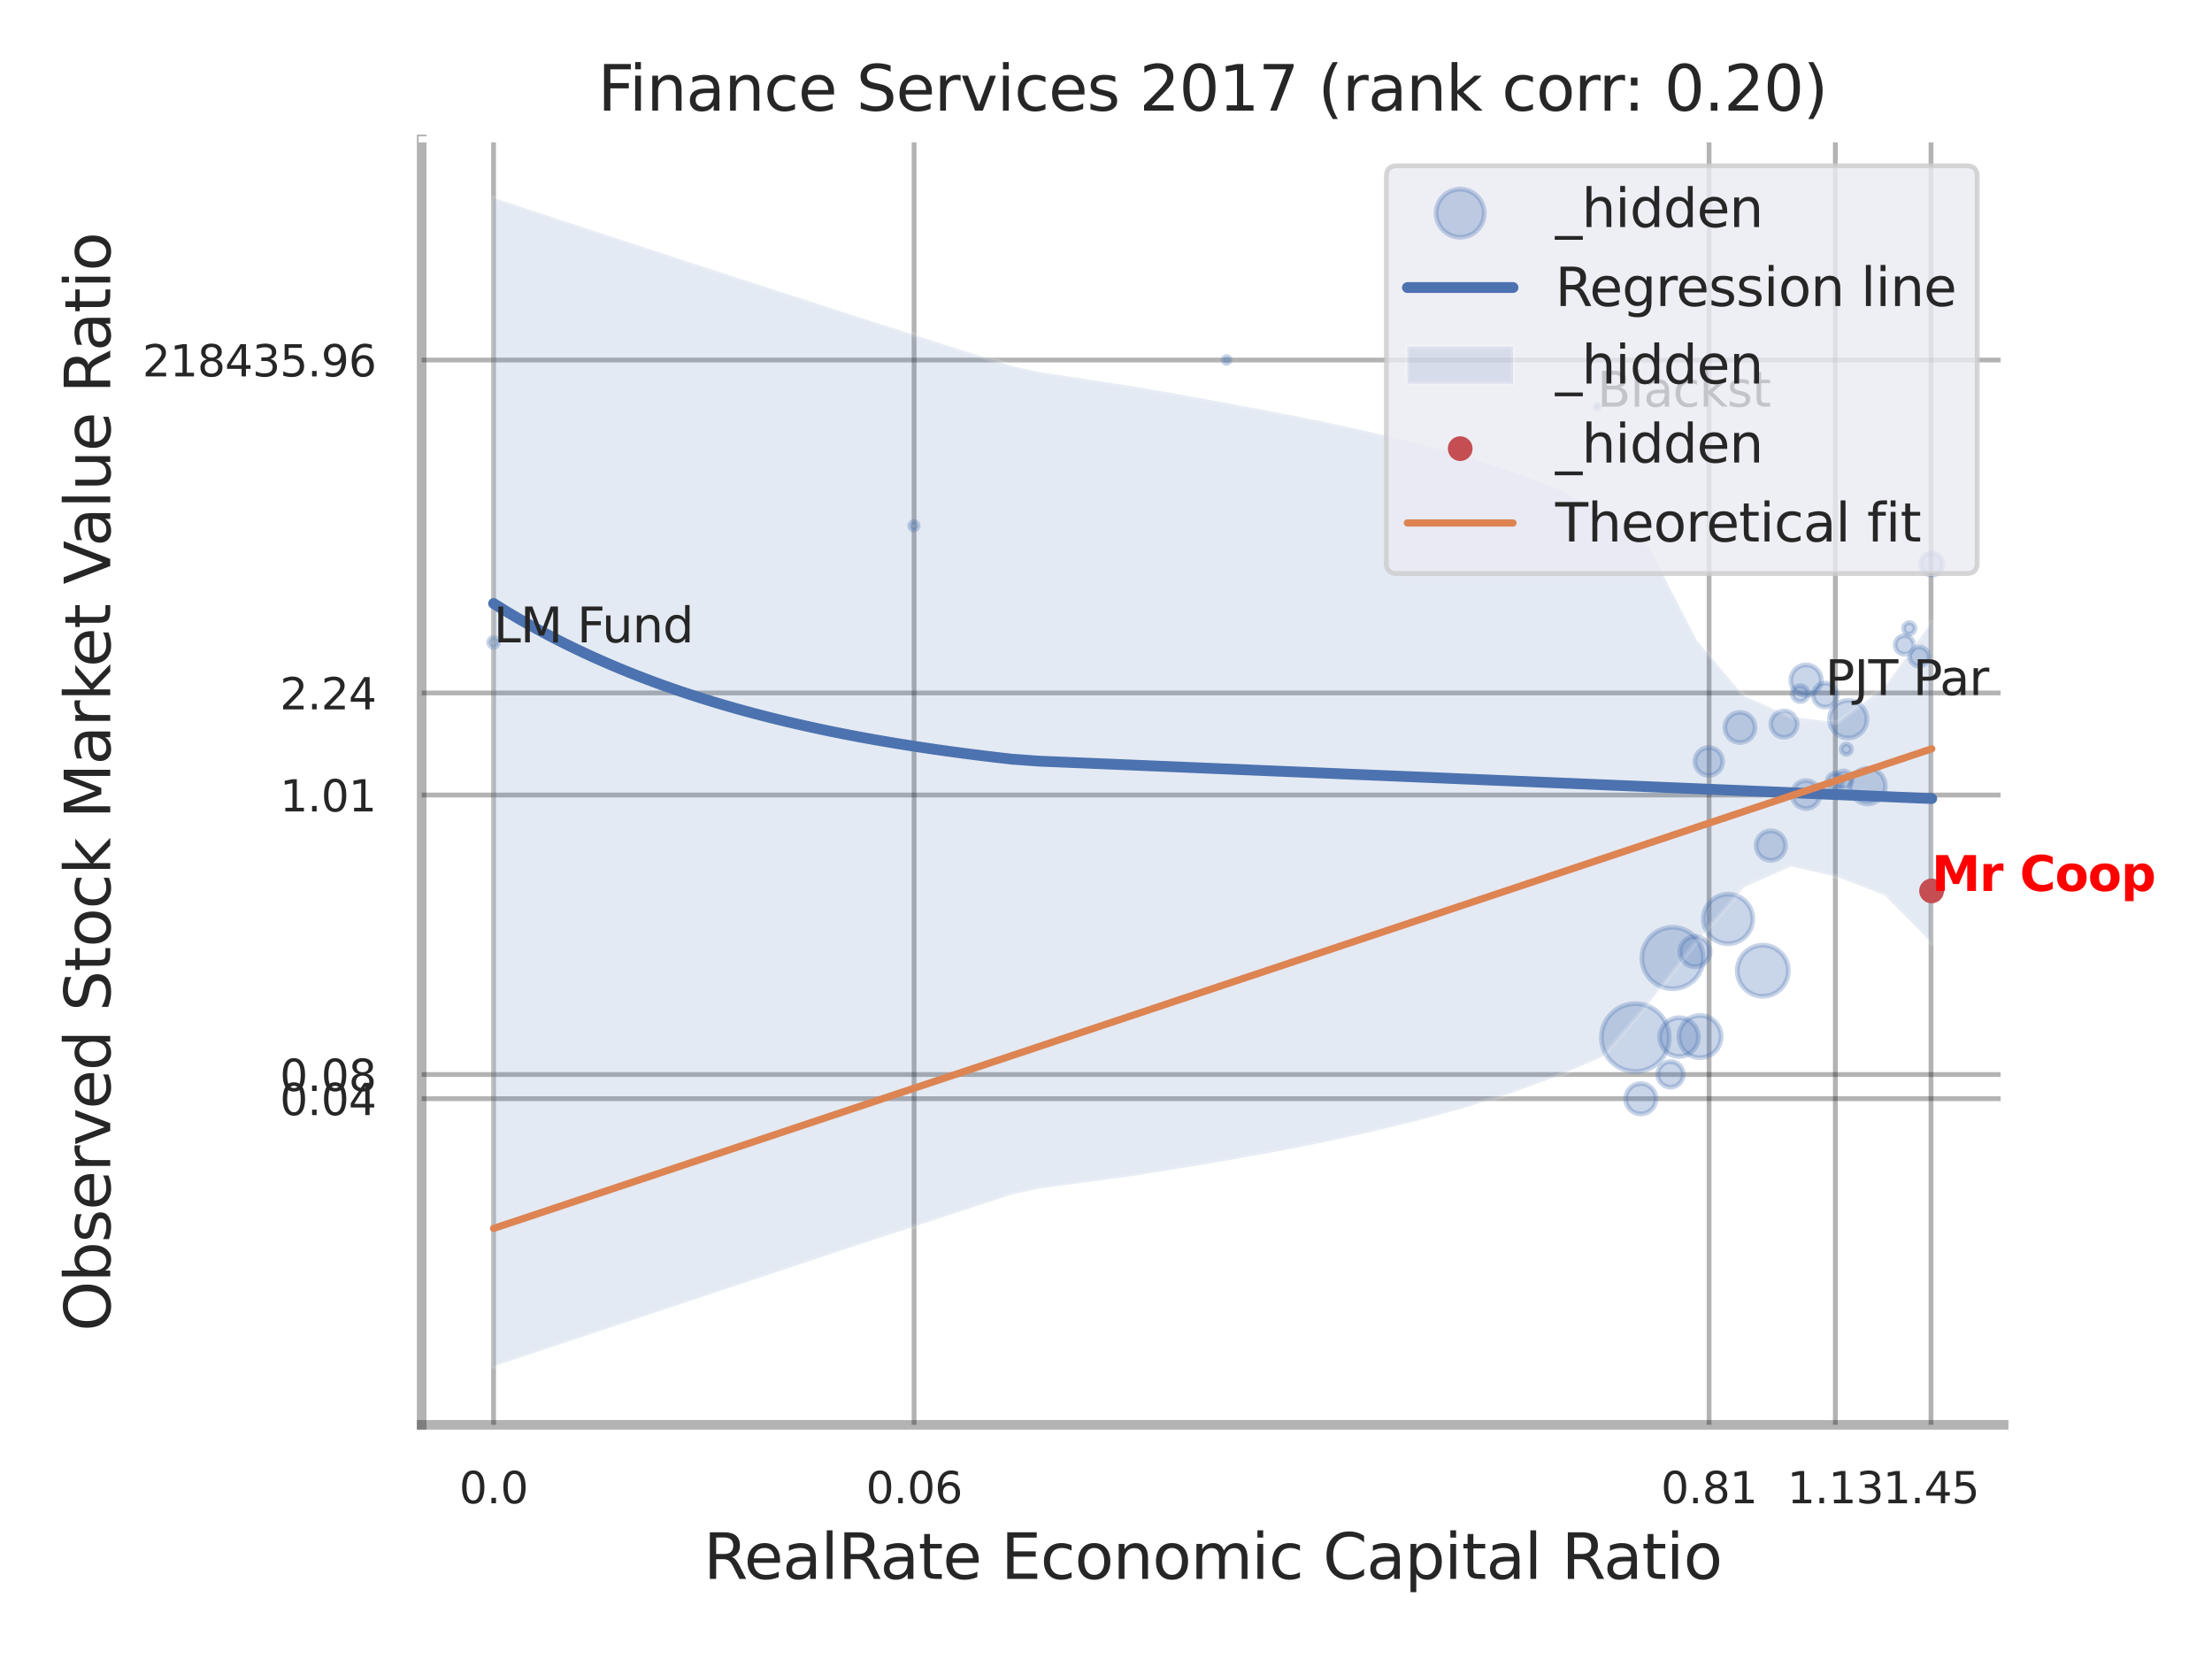 <?xml version="1.0" encoding="utf-8" standalone="no"?>
<!DOCTYPE svg PUBLIC "-//W3C//DTD SVG 1.1//EN"
  "http://www.w3.org/Graphics/SVG/1.1/DTD/svg11.dtd">
<svg xmlns:xlink="http://www.w3.org/1999/xlink" width="460.8pt" height="345.6pt" viewBox="0 0 460.8 345.6" xmlns="http://www.w3.org/2000/svg" version="1.1">
 <defs>
  <style type="text/css">*{stroke-linejoin: round; stroke-linecap: butt}</style>
 </defs>
 <g id="figure_1">
  <g id="patch_1">
   <path d="M 0 345.6 
L 460.8 345.6 
L 460.8 0 
L 0 0 
z
" style="fill: #ffffff"/>
  </g>
  <g id="axes_1">
   <g id="patch_2">
    <path d="M 87.84 296.82 
L 417.397 296.82 
L 417.397 29.04 
L 87.84 29.04 
z
" style="fill: #ffffff"/>
   </g>
   <g id="matplotlib.axis_1">
    <g id="xtick_1">
     <g id="line2d_1">
      <path d="M 102.818 296.82 
L 102.818 29.04 
" clip-path="url(#p6b1276a2a4)" style="fill: none; stroke: #000000; stroke-opacity: 0.3; stroke-linecap: round"/>
     </g>
     <g id="text_1">
      <!-- 0.0 -->
      <g style="fill: #262626" transform="translate(95.661 313.159) scale(0.09 -0.09)">
       <defs>
        <path id="DejaVuSans-30" d="M 2034 4250 
Q 1547 4250 1301 3770 
Q 1056 3291 1056 2328 
Q 1056 1369 1301 889 
Q 1547 409 2034 409 
Q 2525 409 2770 889 
Q 3016 1369 3016 2328 
Q 3016 3291 2770 3770 
Q 2525 4250 2034 4250 
z
M 2034 4750 
Q 2819 4750 3233 4129 
Q 3647 3509 3647 2328 
Q 3647 1150 3233 529 
Q 2819 -91 2034 -91 
Q 1250 -91 836 529 
Q 422 1150 422 2328 
Q 422 3509 836 4129 
Q 1250 4750 2034 4750 
z
" transform="scale(0.016)"/>
        <path id="DejaVuSans-2e" d="M 684 794 
L 1344 794 
L 1344 0 
L 684 0 
L 684 794 
z
" transform="scale(0.016)"/>
       </defs>
       <use xlink:href="#DejaVuSans-30"/>
       <use xlink:href="#DejaVuSans-2e" transform="translate(63.623 0)"/>
       <use xlink:href="#DejaVuSans-30" transform="translate(95.41 0)"/>
      </g>
     </g>
    </g>
    <g id="xtick_2">
     <g id="line2d_2">
      <path d="M 190.423 296.82 
L 190.423 29.04 
" clip-path="url(#p6b1276a2a4)" style="fill: none; stroke: #000000; stroke-opacity: 0.3; stroke-linecap: round"/>
     </g>
     <g id="text_2">
      <!-- 0.06 -->
      <g style="fill: #262626" transform="translate(180.404 313.159) scale(0.09 -0.09)">
       <defs>
        <path id="DejaVuSans-36" d="M 2113 2584 
Q 1688 2584 1439 2293 
Q 1191 2003 1191 1497 
Q 1191 994 1439 701 
Q 1688 409 2113 409 
Q 2538 409 2786 701 
Q 3034 994 3034 1497 
Q 3034 2003 2786 2293 
Q 2538 2584 2113 2584 
z
M 3366 4563 
L 3366 3988 
Q 3128 4100 2886 4159 
Q 2644 4219 2406 4219 
Q 1781 4219 1451 3797 
Q 1122 3375 1075 2522 
Q 1259 2794 1537 2939 
Q 1816 3084 2150 3084 
Q 2853 3084 3261 2657 
Q 3669 2231 3669 1497 
Q 3669 778 3244 343 
Q 2819 -91 2113 -91 
Q 1303 -91 875 529 
Q 447 1150 447 2328 
Q 447 3434 972 4092 
Q 1497 4750 2381 4750 
Q 2619 4750 2861 4703 
Q 3103 4656 3366 4563 
z
" transform="scale(0.016)"/>
       </defs>
       <use xlink:href="#DejaVuSans-30"/>
       <use xlink:href="#DejaVuSans-2e" transform="translate(63.623 0)"/>
       <use xlink:href="#DejaVuSans-30" transform="translate(95.41 0)"/>
       <use xlink:href="#DejaVuSans-36" transform="translate(159.033 0)"/>
      </g>
     </g>
    </g>
    <g id="xtick_3">
     <g id="line2d_3">
      <path d="M 356.033 296.82 
L 356.033 29.04 
" clip-path="url(#p6b1276a2a4)" style="fill: none; stroke: #000000; stroke-opacity: 0.3; stroke-linecap: round"/>
     </g>
     <g id="text_3">
      <!-- 0.81 -->
      <g style="fill: #262626" transform="translate(346.013 313.159) scale(0.09 -0.09)">
       <defs>
        <path id="DejaVuSans-38" d="M 2034 2216 
Q 1584 2216 1326 1975 
Q 1069 1734 1069 1313 
Q 1069 891 1326 650 
Q 1584 409 2034 409 
Q 2484 409 2743 651 
Q 3003 894 3003 1313 
Q 3003 1734 2745 1975 
Q 2488 2216 2034 2216 
z
M 1403 2484 
Q 997 2584 770 2862 
Q 544 3141 544 3541 
Q 544 4100 942 4425 
Q 1341 4750 2034 4750 
Q 2731 4750 3128 4425 
Q 3525 4100 3525 3541 
Q 3525 3141 3298 2862 
Q 3072 2584 2669 2484 
Q 3125 2378 3379 2068 
Q 3634 1759 3634 1313 
Q 3634 634 3220 271 
Q 2806 -91 2034 -91 
Q 1263 -91 848 271 
Q 434 634 434 1313 
Q 434 1759 690 2068 
Q 947 2378 1403 2484 
z
M 1172 3481 
Q 1172 3119 1398 2916 
Q 1625 2713 2034 2713 
Q 2441 2713 2670 2916 
Q 2900 3119 2900 3481 
Q 2900 3844 2670 4047 
Q 2441 4250 2034 4250 
Q 1625 4250 1398 4047 
Q 1172 3844 1172 3481 
z
" transform="scale(0.016)"/>
        <path id="DejaVuSans-31" d="M 794 531 
L 1825 531 
L 1825 4091 
L 703 3866 
L 703 4441 
L 1819 4666 
L 2450 4666 
L 2450 531 
L 3481 531 
L 3481 0 
L 794 0 
L 794 531 
z
" transform="scale(0.016)"/>
       </defs>
       <use xlink:href="#DejaVuSans-30"/>
       <use xlink:href="#DejaVuSans-2e" transform="translate(63.623 0)"/>
       <use xlink:href="#DejaVuSans-38" transform="translate(95.41 0)"/>
       <use xlink:href="#DejaVuSans-31" transform="translate(159.033 0)"/>
      </g>
     </g>
    </g>
    <g id="xtick_4">
     <g id="line2d_4">
      <path d="M 382.336 296.82 
L 382.336 29.04 
" clip-path="url(#p6b1276a2a4)" style="fill: none; stroke: #000000; stroke-opacity: 0.3; stroke-linecap: round"/>
     </g>
     <g id="text_4">
      <!-- 1.13 -->
      <g style="fill: #262626" transform="translate(372.316 313.159) scale(0.09 -0.09)">
       <defs>
        <path id="DejaVuSans-33" d="M 2597 2516 
Q 3050 2419 3304 2112 
Q 3559 1806 3559 1356 
Q 3559 666 3084 287 
Q 2609 -91 1734 -91 
Q 1441 -91 1130 -33 
Q 819 25 488 141 
L 488 750 
Q 750 597 1062 519 
Q 1375 441 1716 441 
Q 2309 441 2620 675 
Q 2931 909 2931 1356 
Q 2931 1769 2642 2001 
Q 2353 2234 1838 2234 
L 1294 2234 
L 1294 2753 
L 1863 2753 
Q 2328 2753 2575 2939 
Q 2822 3125 2822 3475 
Q 2822 3834 2567 4026 
Q 2313 4219 1838 4219 
Q 1578 4219 1281 4162 
Q 984 4106 628 3988 
L 628 4550 
Q 988 4650 1302 4700 
Q 1616 4750 1894 4750 
Q 2613 4750 3031 4423 
Q 3450 4097 3450 3541 
Q 3450 3153 3228 2886 
Q 3006 2619 2597 2516 
z
" transform="scale(0.016)"/>
       </defs>
       <use xlink:href="#DejaVuSans-31"/>
       <use xlink:href="#DejaVuSans-2e" transform="translate(63.623 0)"/>
       <use xlink:href="#DejaVuSans-31" transform="translate(95.41 0)"/>
       <use xlink:href="#DejaVuSans-33" transform="translate(159.033 0)"/>
      </g>
     </g>
    </g>
    <g id="xtick_5">
     <g id="line2d_5">
      <path d="M 402.262 296.82 
L 402.262 29.04 
" clip-path="url(#p6b1276a2a4)" style="fill: none; stroke: #000000; stroke-opacity: 0.3; stroke-linecap: round"/>
     </g>
     <g id="text_5">
      <!-- 1.45 -->
      <g style="fill: #262626" transform="translate(392.242 313.159) scale(0.09 -0.09)">
       <defs>
        <path id="DejaVuSans-34" d="M 2419 4116 
L 825 1625 
L 2419 1625 
L 2419 4116 
z
M 2253 4666 
L 3047 4666 
L 3047 1625 
L 3713 1625 
L 3713 1100 
L 3047 1100 
L 3047 0 
L 2419 0 
L 2419 1100 
L 313 1100 
L 313 1709 
L 2253 4666 
z
" transform="scale(0.016)"/>
        <path id="DejaVuSans-35" d="M 691 4666 
L 3169 4666 
L 3169 4134 
L 1269 4134 
L 1269 2991 
Q 1406 3038 1543 3061 
Q 1681 3084 1819 3084 
Q 2600 3084 3056 2656 
Q 3513 2228 3513 1497 
Q 3513 744 3044 326 
Q 2575 -91 1722 -91 
Q 1428 -91 1123 -41 
Q 819 9 494 109 
L 494 744 
Q 775 591 1075 516 
Q 1375 441 1709 441 
Q 2250 441 2565 725 
Q 2881 1009 2881 1497 
Q 2881 1984 2565 2268 
Q 2250 2553 1709 2553 
Q 1456 2553 1204 2497 
Q 953 2441 691 2322 
L 691 4666 
z
" transform="scale(0.016)"/>
       </defs>
       <use xlink:href="#DejaVuSans-31"/>
       <use xlink:href="#DejaVuSans-2e" transform="translate(63.623 0)"/>
       <use xlink:href="#DejaVuSans-34" transform="translate(95.41 0)"/>
       <use xlink:href="#DejaVuSans-35" transform="translate(159.033 0)"/>
      </g>
     </g>
    </g>
    <g id="xtick_6"/>
    <g id="xtick_7"/>
    <g id="xtick_8"/>
    <g id="text_6">
     <!-- RealRate Economic Capital Ratio -->
     <g style="fill: #262626" transform="translate(146.565 328.908) scale(0.13 -0.13)">
      <defs>
       <path id="DejaVuSans-52" d="M 2841 2188 
Q 3044 2119 3236 1894 
Q 3428 1669 3622 1275 
L 4263 0 
L 3584 0 
L 2988 1197 
Q 2756 1666 2539 1819 
Q 2322 1972 1947 1972 
L 1259 1972 
L 1259 0 
L 628 0 
L 628 4666 
L 2053 4666 
Q 2853 4666 3247 4331 
Q 3641 3997 3641 3322 
Q 3641 2881 3436 2590 
Q 3231 2300 2841 2188 
z
M 1259 4147 
L 1259 2491 
L 2053 2491 
Q 2509 2491 2742 2702 
Q 2975 2913 2975 3322 
Q 2975 3731 2742 3939 
Q 2509 4147 2053 4147 
L 1259 4147 
z
" transform="scale(0.016)"/>
       <path id="DejaVuSans-65" d="M 3597 1894 
L 3597 1613 
L 953 1613 
Q 991 1019 1311 708 
Q 1631 397 2203 397 
Q 2534 397 2845 478 
Q 3156 559 3463 722 
L 3463 178 
Q 3153 47 2828 -22 
Q 2503 -91 2169 -91 
Q 1331 -91 842 396 
Q 353 884 353 1716 
Q 353 2575 817 3079 
Q 1281 3584 2069 3584 
Q 2775 3584 3186 3129 
Q 3597 2675 3597 1894 
z
M 3022 2063 
Q 3016 2534 2758 2815 
Q 2500 3097 2075 3097 
Q 1594 3097 1305 2825 
Q 1016 2553 972 2059 
L 3022 2063 
z
" transform="scale(0.016)"/>
       <path id="DejaVuSans-61" d="M 2194 1759 
Q 1497 1759 1228 1600 
Q 959 1441 959 1056 
Q 959 750 1161 570 
Q 1363 391 1709 391 
Q 2188 391 2477 730 
Q 2766 1069 2766 1631 
L 2766 1759 
L 2194 1759 
z
M 3341 1997 
L 3341 0 
L 2766 0 
L 2766 531 
Q 2569 213 2275 61 
Q 1981 -91 1556 -91 
Q 1019 -91 701 211 
Q 384 513 384 1019 
Q 384 1609 779 1909 
Q 1175 2209 1959 2209 
L 2766 2209 
L 2766 2266 
Q 2766 2663 2505 2880 
Q 2244 3097 1772 3097 
Q 1472 3097 1187 3025 
Q 903 2953 641 2809 
L 641 3341 
Q 956 3463 1253 3523 
Q 1550 3584 1831 3584 
Q 2591 3584 2966 3190 
Q 3341 2797 3341 1997 
z
" transform="scale(0.016)"/>
       <path id="DejaVuSans-6c" d="M 603 4863 
L 1178 4863 
L 1178 0 
L 603 0 
L 603 4863 
z
" transform="scale(0.016)"/>
       <path id="DejaVuSans-74" d="M 1172 4494 
L 1172 3500 
L 2356 3500 
L 2356 3053 
L 1172 3053 
L 1172 1153 
Q 1172 725 1289 603 
Q 1406 481 1766 481 
L 2356 481 
L 2356 0 
L 1766 0 
Q 1100 0 847 248 
Q 594 497 594 1153 
L 594 3053 
L 172 3053 
L 172 3500 
L 594 3500 
L 594 4494 
L 1172 4494 
z
" transform="scale(0.016)"/>
       <path id="DejaVuSans-20" transform="scale(0.016)"/>
       <path id="DejaVuSans-45" d="M 628 4666 
L 3578 4666 
L 3578 4134 
L 1259 4134 
L 1259 2753 
L 3481 2753 
L 3481 2222 
L 1259 2222 
L 1259 531 
L 3634 531 
L 3634 0 
L 628 0 
L 628 4666 
z
" transform="scale(0.016)"/>
       <path id="DejaVuSans-63" d="M 3122 3366 
L 3122 2828 
Q 2878 2963 2633 3030 
Q 2388 3097 2138 3097 
Q 1578 3097 1268 2742 
Q 959 2388 959 1747 
Q 959 1106 1268 751 
Q 1578 397 2138 397 
Q 2388 397 2633 464 
Q 2878 531 3122 666 
L 3122 134 
Q 2881 22 2623 -34 
Q 2366 -91 2075 -91 
Q 1284 -91 818 406 
Q 353 903 353 1747 
Q 353 2603 823 3093 
Q 1294 3584 2113 3584 
Q 2378 3584 2631 3529 
Q 2884 3475 3122 3366 
z
" transform="scale(0.016)"/>
       <path id="DejaVuSans-6f" d="M 1959 3097 
Q 1497 3097 1228 2736 
Q 959 2375 959 1747 
Q 959 1119 1226 758 
Q 1494 397 1959 397 
Q 2419 397 2687 759 
Q 2956 1122 2956 1747 
Q 2956 2369 2687 2733 
Q 2419 3097 1959 3097 
z
M 1959 3584 
Q 2709 3584 3137 3096 
Q 3566 2609 3566 1747 
Q 3566 888 3137 398 
Q 2709 -91 1959 -91 
Q 1206 -91 779 398 
Q 353 888 353 1747 
Q 353 2609 779 3096 
Q 1206 3584 1959 3584 
z
" transform="scale(0.016)"/>
       <path id="DejaVuSans-6e" d="M 3513 2113 
L 3513 0 
L 2938 0 
L 2938 2094 
Q 2938 2591 2744 2837 
Q 2550 3084 2163 3084 
Q 1697 3084 1428 2787 
Q 1159 2491 1159 1978 
L 1159 0 
L 581 0 
L 581 3500 
L 1159 3500 
L 1159 2956 
Q 1366 3272 1645 3428 
Q 1925 3584 2291 3584 
Q 2894 3584 3203 3211 
Q 3513 2838 3513 2113 
z
" transform="scale(0.016)"/>
       <path id="DejaVuSans-6d" d="M 3328 2828 
Q 3544 3216 3844 3400 
Q 4144 3584 4550 3584 
Q 5097 3584 5394 3201 
Q 5691 2819 5691 2113 
L 5691 0 
L 5113 0 
L 5113 2094 
Q 5113 2597 4934 2840 
Q 4756 3084 4391 3084 
Q 3944 3084 3684 2787 
Q 3425 2491 3425 1978 
L 3425 0 
L 2847 0 
L 2847 2094 
Q 2847 2600 2669 2842 
Q 2491 3084 2119 3084 
Q 1678 3084 1418 2786 
Q 1159 2488 1159 1978 
L 1159 0 
L 581 0 
L 581 3500 
L 1159 3500 
L 1159 2956 
Q 1356 3278 1631 3431 
Q 1906 3584 2284 3584 
Q 2666 3584 2933 3390 
Q 3200 3197 3328 2828 
z
" transform="scale(0.016)"/>
       <path id="DejaVuSans-69" d="M 603 3500 
L 1178 3500 
L 1178 0 
L 603 0 
L 603 3500 
z
M 603 4863 
L 1178 4863 
L 1178 4134 
L 603 4134 
L 603 4863 
z
" transform="scale(0.016)"/>
       <path id="DejaVuSans-43" d="M 4122 4306 
L 4122 3641 
Q 3803 3938 3442 4084 
Q 3081 4231 2675 4231 
Q 1875 4231 1450 3742 
Q 1025 3253 1025 2328 
Q 1025 1406 1450 917 
Q 1875 428 2675 428 
Q 3081 428 3442 575 
Q 3803 722 4122 1019 
L 4122 359 
Q 3791 134 3420 21 
Q 3050 -91 2638 -91 
Q 1578 -91 968 557 
Q 359 1206 359 2328 
Q 359 3453 968 4101 
Q 1578 4750 2638 4750 
Q 3056 4750 3426 4639 
Q 3797 4528 4122 4306 
z
" transform="scale(0.016)"/>
       <path id="DejaVuSans-70" d="M 1159 525 
L 1159 -1331 
L 581 -1331 
L 581 3500 
L 1159 3500 
L 1159 2969 
Q 1341 3281 1617 3432 
Q 1894 3584 2278 3584 
Q 2916 3584 3314 3078 
Q 3713 2572 3713 1747 
Q 3713 922 3314 415 
Q 2916 -91 2278 -91 
Q 1894 -91 1617 61 
Q 1341 213 1159 525 
z
M 3116 1747 
Q 3116 2381 2855 2742 
Q 2594 3103 2138 3103 
Q 1681 3103 1420 2742 
Q 1159 2381 1159 1747 
Q 1159 1113 1420 752 
Q 1681 391 2138 391 
Q 2594 391 2855 752 
Q 3116 1113 3116 1747 
z
" transform="scale(0.016)"/>
      </defs>
      <use xlink:href="#DejaVuSans-52"/>
      <use xlink:href="#DejaVuSans-65" transform="translate(64.982 0)"/>
      <use xlink:href="#DejaVuSans-61" transform="translate(126.506 0)"/>
      <use xlink:href="#DejaVuSans-6c" transform="translate(187.785 0)"/>
      <use xlink:href="#DejaVuSans-52" transform="translate(215.568 0)"/>
      <use xlink:href="#DejaVuSans-61" transform="translate(282.801 0)"/>
      <use xlink:href="#DejaVuSans-74" transform="translate(344.08 0)"/>
      <use xlink:href="#DejaVuSans-65" transform="translate(383.289 0)"/>
      <use xlink:href="#DejaVuSans-20" transform="translate(444.812 0)"/>
      <use xlink:href="#DejaVuSans-45" transform="translate(476.6 0)"/>
      <use xlink:href="#DejaVuSans-63" transform="translate(539.783 0)"/>
      <use xlink:href="#DejaVuSans-6f" transform="translate(594.764 0)"/>
      <use xlink:href="#DejaVuSans-6e" transform="translate(655.945 0)"/>
      <use xlink:href="#DejaVuSans-6f" transform="translate(719.324 0)"/>
      <use xlink:href="#DejaVuSans-6d" transform="translate(780.506 0)"/>
      <use xlink:href="#DejaVuSans-69" transform="translate(877.918 0)"/>
      <use xlink:href="#DejaVuSans-63" transform="translate(905.701 0)"/>
      <use xlink:href="#DejaVuSans-20" transform="translate(960.682 0)"/>
      <use xlink:href="#DejaVuSans-43" transform="translate(992.469 0)"/>
      <use xlink:href="#DejaVuSans-61" transform="translate(1062.293 0)"/>
      <use xlink:href="#DejaVuSans-70" transform="translate(1123.572 0)"/>
      <use xlink:href="#DejaVuSans-69" transform="translate(1187.049 0)"/>
      <use xlink:href="#DejaVuSans-74" transform="translate(1214.832 0)"/>
      <use xlink:href="#DejaVuSans-61" transform="translate(1254.041 0)"/>
      <use xlink:href="#DejaVuSans-6c" transform="translate(1315.32 0)"/>
      <use xlink:href="#DejaVuSans-20" transform="translate(1343.104 0)"/>
      <use xlink:href="#DejaVuSans-52" transform="translate(1374.891 0)"/>
      <use xlink:href="#DejaVuSans-61" transform="translate(1442.123 0)"/>
      <use xlink:href="#DejaVuSans-74" transform="translate(1503.402 0)"/>
      <use xlink:href="#DejaVuSans-69" transform="translate(1542.611 0)"/>
      <use xlink:href="#DejaVuSans-6f" transform="translate(1570.395 0)"/>
     </g>
    </g>
   </g>
   <g id="matplotlib.axis_2">
    <g id="ytick_1">
     <g id="line2d_6">
      <path d="M 87.84 228.876 
L 417.397 228.876 
" clip-path="url(#p6b1276a2a4)" style="fill: none; stroke: #000000; stroke-opacity: 0.3; stroke-linecap: round"/>
     </g>
     <g id="text_7">
      <!-- 0.04 -->
      <g style="fill: #262626" transform="translate(58.301 232.296) scale(0.09 -0.09)">
       <use xlink:href="#DejaVuSans-30"/>
       <use xlink:href="#DejaVuSans-2e" transform="translate(63.623 0)"/>
       <use xlink:href="#DejaVuSans-30" transform="translate(95.41 0)"/>
       <use xlink:href="#DejaVuSans-34" transform="translate(159.033 0)"/>
      </g>
     </g>
    </g>
    <g id="ytick_2">
     <g id="line2d_7">
      <path d="M 87.84 223.848 
L 417.397 223.848 
" clip-path="url(#p6b1276a2a4)" style="fill: none; stroke: #000000; stroke-opacity: 0.3; stroke-linecap: round"/>
     </g>
     <g id="text_8">
      <!-- 0.08 -->
      <g style="fill: #262626" transform="translate(58.301 227.267) scale(0.09 -0.09)">
       <use xlink:href="#DejaVuSans-30"/>
       <use xlink:href="#DejaVuSans-2e" transform="translate(63.623 0)"/>
       <use xlink:href="#DejaVuSans-30" transform="translate(95.41 0)"/>
       <use xlink:href="#DejaVuSans-38" transform="translate(159.033 0)"/>
      </g>
     </g>
    </g>
    <g id="ytick_3">
     <g id="line2d_8">
      <path d="M 87.84 165.618 
L 417.397 165.618 
" clip-path="url(#p6b1276a2a4)" style="fill: none; stroke: #000000; stroke-opacity: 0.3; stroke-linecap: round"/>
     </g>
     <g id="text_9">
      <!-- 1.01 -->
      <g style="fill: #262626" transform="translate(58.301 169.038) scale(0.09 -0.09)">
       <use xlink:href="#DejaVuSans-31"/>
       <use xlink:href="#DejaVuSans-2e" transform="translate(63.623 0)"/>
       <use xlink:href="#DejaVuSans-30" transform="translate(95.41 0)"/>
       <use xlink:href="#DejaVuSans-31" transform="translate(159.033 0)"/>
      </g>
     </g>
    </g>
    <g id="ytick_4">
     <g id="line2d_9">
      <path d="M 87.84 144.354 
L 417.397 144.354 
" clip-path="url(#p6b1276a2a4)" style="fill: none; stroke: #000000; stroke-opacity: 0.3; stroke-linecap: round"/>
     </g>
     <g id="text_10">
      <!-- 2.24 -->
      <g style="fill: #262626" transform="translate(58.301 147.773) scale(0.09 -0.09)">
       <defs>
        <path id="DejaVuSans-32" d="M 1228 531 
L 3431 531 
L 3431 0 
L 469 0 
L 469 531 
Q 828 903 1448 1529 
Q 2069 2156 2228 2338 
Q 2531 2678 2651 2914 
Q 2772 3150 2772 3378 
Q 2772 3750 2511 3984 
Q 2250 4219 1831 4219 
Q 1534 4219 1204 4116 
Q 875 4013 500 3803 
L 500 4441 
Q 881 4594 1212 4672 
Q 1544 4750 1819 4750 
Q 2544 4750 2975 4387 
Q 3406 4025 3406 3419 
Q 3406 3131 3298 2873 
Q 3191 2616 2906 2266 
Q 2828 2175 2409 1742 
Q 1991 1309 1228 531 
z
" transform="scale(0.016)"/>
       </defs>
       <use xlink:href="#DejaVuSans-32"/>
       <use xlink:href="#DejaVuSans-2e" transform="translate(63.623 0)"/>
       <use xlink:href="#DejaVuSans-32" transform="translate(95.41 0)"/>
       <use xlink:href="#DejaVuSans-34" transform="translate(159.033 0)"/>
      </g>
     </g>
    </g>
    <g id="ytick_5">
     <g id="line2d_10">
      <path d="M 87.84 74.996 
L 417.397 74.996 
" clip-path="url(#p6b1276a2a4)" style="fill: none; stroke: #000000; stroke-opacity: 0.3; stroke-linecap: round"/>
     </g>
     <g id="text_11">
      <!-- 218435.96 -->
      <g style="fill: #262626" transform="translate(29.67 78.415) scale(0.09 -0.09)">
       <defs>
        <path id="DejaVuSans-39" d="M 703 97 
L 703 672 
Q 941 559 1184 500 
Q 1428 441 1663 441 
Q 2288 441 2617 861 
Q 2947 1281 2994 2138 
Q 2813 1869 2534 1725 
Q 2256 1581 1919 1581 
Q 1219 1581 811 2004 
Q 403 2428 403 3163 
Q 403 3881 828 4315 
Q 1253 4750 1959 4750 
Q 2769 4750 3195 4129 
Q 3622 3509 3622 2328 
Q 3622 1225 3098 567 
Q 2575 -91 1691 -91 
Q 1453 -91 1209 -44 
Q 966 3 703 97 
z
M 1959 2075 
Q 2384 2075 2632 2365 
Q 2881 2656 2881 3163 
Q 2881 3666 2632 3958 
Q 2384 4250 1959 4250 
Q 1534 4250 1286 3958 
Q 1038 3666 1038 3163 
Q 1038 2656 1286 2365 
Q 1534 2075 1959 2075 
z
" transform="scale(0.016)"/>
       </defs>
       <use xlink:href="#DejaVuSans-32"/>
       <use xlink:href="#DejaVuSans-31" transform="translate(63.623 0)"/>
       <use xlink:href="#DejaVuSans-38" transform="translate(127.246 0)"/>
       <use xlink:href="#DejaVuSans-34" transform="translate(190.869 0)"/>
       <use xlink:href="#DejaVuSans-33" transform="translate(254.492 0)"/>
       <use xlink:href="#DejaVuSans-35" transform="translate(318.115 0)"/>
       <use xlink:href="#DejaVuSans-2e" transform="translate(381.738 0)"/>
       <use xlink:href="#DejaVuSans-39" transform="translate(413.525 0)"/>
       <use xlink:href="#DejaVuSans-36" transform="translate(477.148 0)"/>
      </g>
     </g>
    </g>
    <g id="ytick_6"/>
    <g id="ytick_7"/>
    <g id="ytick_8"/>
    <g id="ytick_9"/>
    <g id="ytick_10"/>
    <g id="ytick_11"/>
    <g id="text_12">
     <!-- Observed Stock Market Value Ratio -->
     <g style="fill: #262626" transform="translate(22.966 277.332) rotate(-90) scale(0.13 -0.13)">
      <defs>
       <path id="DejaVuSans-4f" d="M 2522 4238 
Q 1834 4238 1429 3725 
Q 1025 3213 1025 2328 
Q 1025 1447 1429 934 
Q 1834 422 2522 422 
Q 3209 422 3611 934 
Q 4013 1447 4013 2328 
Q 4013 3213 3611 3725 
Q 3209 4238 2522 4238 
z
M 2522 4750 
Q 3503 4750 4090 4092 
Q 4678 3434 4678 2328 
Q 4678 1225 4090 567 
Q 3503 -91 2522 -91 
Q 1538 -91 948 565 
Q 359 1222 359 2328 
Q 359 3434 948 4092 
Q 1538 4750 2522 4750 
z
" transform="scale(0.016)"/>
       <path id="DejaVuSans-62" d="M 3116 1747 
Q 3116 2381 2855 2742 
Q 2594 3103 2138 3103 
Q 1681 3103 1420 2742 
Q 1159 2381 1159 1747 
Q 1159 1113 1420 752 
Q 1681 391 2138 391 
Q 2594 391 2855 752 
Q 3116 1113 3116 1747 
z
M 1159 2969 
Q 1341 3281 1617 3432 
Q 1894 3584 2278 3584 
Q 2916 3584 3314 3078 
Q 3713 2572 3713 1747 
Q 3713 922 3314 415 
Q 2916 -91 2278 -91 
Q 1894 -91 1617 61 
Q 1341 213 1159 525 
L 1159 0 
L 581 0 
L 581 4863 
L 1159 4863 
L 1159 2969 
z
" transform="scale(0.016)"/>
       <path id="DejaVuSans-73" d="M 2834 3397 
L 2834 2853 
Q 2591 2978 2328 3040 
Q 2066 3103 1784 3103 
Q 1356 3103 1142 2972 
Q 928 2841 928 2578 
Q 928 2378 1081 2264 
Q 1234 2150 1697 2047 
L 1894 2003 
Q 2506 1872 2764 1633 
Q 3022 1394 3022 966 
Q 3022 478 2636 193 
Q 2250 -91 1575 -91 
Q 1294 -91 989 -36 
Q 684 19 347 128 
L 347 722 
Q 666 556 975 473 
Q 1284 391 1588 391 
Q 1994 391 2212 530 
Q 2431 669 2431 922 
Q 2431 1156 2273 1281 
Q 2116 1406 1581 1522 
L 1381 1569 
Q 847 1681 609 1914 
Q 372 2147 372 2553 
Q 372 3047 722 3315 
Q 1072 3584 1716 3584 
Q 2034 3584 2315 3537 
Q 2597 3491 2834 3397 
z
" transform="scale(0.016)"/>
       <path id="DejaVuSans-72" d="M 2631 2963 
Q 2534 3019 2420 3045 
Q 2306 3072 2169 3072 
Q 1681 3072 1420 2755 
Q 1159 2438 1159 1844 
L 1159 0 
L 581 0 
L 581 3500 
L 1159 3500 
L 1159 2956 
Q 1341 3275 1631 3429 
Q 1922 3584 2338 3584 
Q 2397 3584 2469 3576 
Q 2541 3569 2628 3553 
L 2631 2963 
z
" transform="scale(0.016)"/>
       <path id="DejaVuSans-76" d="M 191 3500 
L 800 3500 
L 1894 563 
L 2988 3500 
L 3597 3500 
L 2284 0 
L 1503 0 
L 191 3500 
z
" transform="scale(0.016)"/>
       <path id="DejaVuSans-64" d="M 2906 2969 
L 2906 4863 
L 3481 4863 
L 3481 0 
L 2906 0 
L 2906 525 
Q 2725 213 2448 61 
Q 2172 -91 1784 -91 
Q 1150 -91 751 415 
Q 353 922 353 1747 
Q 353 2572 751 3078 
Q 1150 3584 1784 3584 
Q 2172 3584 2448 3432 
Q 2725 3281 2906 2969 
z
M 947 1747 
Q 947 1113 1208 752 
Q 1469 391 1925 391 
Q 2381 391 2643 752 
Q 2906 1113 2906 1747 
Q 2906 2381 2643 2742 
Q 2381 3103 1925 3103 
Q 1469 3103 1208 2742 
Q 947 2381 947 1747 
z
" transform="scale(0.016)"/>
       <path id="DejaVuSans-53" d="M 3425 4513 
L 3425 3897 
Q 3066 4069 2747 4153 
Q 2428 4238 2131 4238 
Q 1616 4238 1336 4038 
Q 1056 3838 1056 3469 
Q 1056 3159 1242 3001 
Q 1428 2844 1947 2747 
L 2328 2669 
Q 3034 2534 3370 2195 
Q 3706 1856 3706 1288 
Q 3706 609 3251 259 
Q 2797 -91 1919 -91 
Q 1588 -91 1214 -16 
Q 841 59 441 206 
L 441 856 
Q 825 641 1194 531 
Q 1563 422 1919 422 
Q 2459 422 2753 634 
Q 3047 847 3047 1241 
Q 3047 1584 2836 1778 
Q 2625 1972 2144 2069 
L 1759 2144 
Q 1053 2284 737 2584 
Q 422 2884 422 3419 
Q 422 4038 858 4394 
Q 1294 4750 2059 4750 
Q 2388 4750 2728 4690 
Q 3069 4631 3425 4513 
z
" transform="scale(0.016)"/>
       <path id="DejaVuSans-6b" d="M 581 4863 
L 1159 4863 
L 1159 1991 
L 2875 3500 
L 3609 3500 
L 1753 1863 
L 3688 0 
L 2938 0 
L 1159 1709 
L 1159 0 
L 581 0 
L 581 4863 
z
" transform="scale(0.016)"/>
       <path id="DejaVuSans-4d" d="M 628 4666 
L 1569 4666 
L 2759 1491 
L 3956 4666 
L 4897 4666 
L 4897 0 
L 4281 0 
L 4281 4097 
L 3078 897 
L 2444 897 
L 1241 4097 
L 1241 0 
L 628 0 
L 628 4666 
z
" transform="scale(0.016)"/>
       <path id="DejaVuSans-56" d="M 1831 0 
L 50 4666 
L 709 4666 
L 2188 738 
L 3669 4666 
L 4325 4666 
L 2547 0 
L 1831 0 
z
" transform="scale(0.016)"/>
       <path id="DejaVuSans-75" d="M 544 1381 
L 544 3500 
L 1119 3500 
L 1119 1403 
Q 1119 906 1312 657 
Q 1506 409 1894 409 
Q 2359 409 2629 706 
Q 2900 1003 2900 1516 
L 2900 3500 
L 3475 3500 
L 3475 0 
L 2900 0 
L 2900 538 
Q 2691 219 2414 64 
Q 2138 -91 1772 -91 
Q 1169 -91 856 284 
Q 544 659 544 1381 
z
M 1991 3584 
L 1991 3584 
z
" transform="scale(0.016)"/>
      </defs>
      <use xlink:href="#DejaVuSans-4f"/>
      <use xlink:href="#DejaVuSans-62" transform="translate(78.711 0)"/>
      <use xlink:href="#DejaVuSans-73" transform="translate(142.188 0)"/>
      <use xlink:href="#DejaVuSans-65" transform="translate(194.287 0)"/>
      <use xlink:href="#DejaVuSans-72" transform="translate(255.811 0)"/>
      <use xlink:href="#DejaVuSans-76" transform="translate(296.924 0)"/>
      <use xlink:href="#DejaVuSans-65" transform="translate(356.104 0)"/>
      <use xlink:href="#DejaVuSans-64" transform="translate(417.627 0)"/>
      <use xlink:href="#DejaVuSans-20" transform="translate(481.104 0)"/>
      <use xlink:href="#DejaVuSans-53" transform="translate(512.891 0)"/>
      <use xlink:href="#DejaVuSans-74" transform="translate(576.367 0)"/>
      <use xlink:href="#DejaVuSans-6f" transform="translate(615.576 0)"/>
      <use xlink:href="#DejaVuSans-63" transform="translate(676.758 0)"/>
      <use xlink:href="#DejaVuSans-6b" transform="translate(731.738 0)"/>
      <use xlink:href="#DejaVuSans-20" transform="translate(789.648 0)"/>
      <use xlink:href="#DejaVuSans-4d" transform="translate(821.436 0)"/>
      <use xlink:href="#DejaVuSans-61" transform="translate(907.715 0)"/>
      <use xlink:href="#DejaVuSans-72" transform="translate(968.994 0)"/>
      <use xlink:href="#DejaVuSans-6b" transform="translate(1010.107 0)"/>
      <use xlink:href="#DejaVuSans-65" transform="translate(1064.393 0)"/>
      <use xlink:href="#DejaVuSans-74" transform="translate(1125.916 0)"/>
      <use xlink:href="#DejaVuSans-20" transform="translate(1165.125 0)"/>
      <use xlink:href="#DejaVuSans-56" transform="translate(1196.912 0)"/>
      <use xlink:href="#DejaVuSans-61" transform="translate(1257.57 0)"/>
      <use xlink:href="#DejaVuSans-6c" transform="translate(1318.85 0)"/>
      <use xlink:href="#DejaVuSans-75" transform="translate(1346.633 0)"/>
      <use xlink:href="#DejaVuSans-65" transform="translate(1410.012 0)"/>
      <use xlink:href="#DejaVuSans-20" transform="translate(1471.535 0)"/>
      <use xlink:href="#DejaVuSans-52" transform="translate(1503.322 0)"/>
      <use xlink:href="#DejaVuSans-61" transform="translate(1570.555 0)"/>
      <use xlink:href="#DejaVuSans-74" transform="translate(1631.834 0)"/>
      <use xlink:href="#DejaVuSans-69" transform="translate(1671.043 0)"/>
      <use xlink:href="#DejaVuSans-6f" transform="translate(1698.826 0)"/>
     </g>
    </g>
   </g>
   <g id="PathCollection_1">
    <path d="M 348.002 226.491 
C 348.708 226.491 349.386 226.21 349.886 225.71 
C 350.386 225.21 350.666 224.533 350.666 223.826 
C 350.666 223.119 350.386 222.441 349.886 221.942 
C 349.386 221.442 348.708 221.161 348.002 221.161 
C 347.295 221.161 346.617 221.442 346.117 221.942 
C 345.617 222.441 345.337 223.119 345.337 223.826 
C 345.337 224.533 345.617 225.21 346.117 225.71 
C 346.617 226.21 347.295 226.491 348.002 226.491 
z
" clip-path="url(#p6b1276a2a4)" style="fill: #4c72b0; fill-opacity: 0.3; stroke: #4c72b0; stroke-opacity: 0.3"/>
    <path d="M 375.018 146.151 
C 375.46 146.151 375.884 145.975 376.197 145.663 
C 376.509 145.35 376.685 144.926 376.685 144.484 
C 376.685 144.042 376.509 143.618 376.197 143.305 
C 375.884 142.992 375.46 142.817 375.018 142.817 
C 374.576 142.817 374.152 142.992 373.839 143.305 
C 373.526 143.618 373.351 144.042 373.351 144.484 
C 373.351 144.926 373.526 145.35 373.839 145.663 
C 374.152 145.975 374.576 146.151 375.018 146.151 
z
" clip-path="url(#p6b1276a2a4)" style="fill: #4c72b0; fill-opacity: 0.3; stroke: #4c72b0; stroke-opacity: 0.3"/>
    <path d="M 397.729 132.086 
C 398.044 132.086 398.347 131.96 398.57 131.737 
C 398.793 131.515 398.918 131.212 398.918 130.897 
C 398.918 130.581 398.793 130.279 398.57 130.056 
C 398.347 129.833 398.044 129.708 397.729 129.708 
C 397.414 129.708 397.111 129.833 396.888 130.056 
C 396.665 130.279 396.54 130.581 396.54 130.897 
C 396.54 131.212 396.665 131.515 396.888 131.737 
C 397.111 131.96 397.414 132.086 397.729 132.086 
z
" clip-path="url(#p6b1276a2a4)" style="fill: #4c72b0; fill-opacity: 0.3; stroke: #4c72b0; stroke-opacity: 0.3"/>
    <path d="M 340.671 223.217 
C 342.546 223.217 344.345 222.472 345.671 221.146 
C 346.997 219.82 347.742 218.021 347.742 216.146 
C 347.742 214.271 346.997 212.472 345.671 211.146 
C 344.345 209.82 342.546 209.075 340.671 209.075 
C 338.796 209.075 336.997 209.82 335.671 211.146 
C 334.345 212.472 333.6 214.271 333.6 216.146 
C 333.6 218.021 334.345 219.82 335.671 221.146 
C 336.997 222.472 338.796 223.217 340.671 223.217 
z
" clip-path="url(#p6b1276a2a4)" style="fill: #4c72b0; fill-opacity: 0.3; stroke: #4c72b0; stroke-opacity: 0.3"/>
    <path d="M 353.1 201.369 
C 353.935 201.369 354.735 201.037 355.325 200.447 
C 355.915 199.857 356.246 199.057 356.246 198.223 
C 356.246 197.389 355.915 196.588 355.325 195.998 
C 354.735 195.409 353.935 195.077 353.1 195.077 
C 352.266 195.077 351.466 195.409 350.876 195.998 
C 350.286 196.588 349.954 197.389 349.954 198.223 
C 349.954 199.057 350.286 199.857 350.876 200.447 
C 351.466 201.037 352.266 201.369 353.1 201.369 
z
" clip-path="url(#p6b1276a2a4)" style="fill: #4c72b0; fill-opacity: 0.3; stroke: #4c72b0; stroke-opacity: 0.3"/>
    <path d="M 341.814 232.054 
C 342.651 232.054 343.454 231.721 344.046 231.129 
C 344.639 230.537 344.971 229.734 344.971 228.897 
C 344.971 228.059 344.639 227.256 344.046 226.664 
C 343.454 226.072 342.651 225.74 341.814 225.74 
C 340.977 225.74 340.173 226.072 339.581 226.664 
C 338.989 227.256 338.657 228.059 338.657 228.897 
C 338.657 229.734 338.989 230.537 339.581 231.129 
C 340.173 231.721 340.977 232.054 341.814 232.054 
z
" clip-path="url(#p6b1276a2a4)" style="fill: #4c72b0; fill-opacity: 0.3; stroke: #4c72b0; stroke-opacity: 0.3"/>
    <path d="M 399.815 138.784 
C 400.347 138.784 400.858 138.572 401.235 138.196 
C 401.611 137.819 401.823 137.308 401.823 136.776 
C 401.823 136.243 401.611 135.733 401.235 135.356 
C 400.858 134.98 400.347 134.768 399.815 134.768 
C 399.283 134.768 398.772 134.98 398.395 135.356 
C 398.019 135.733 397.807 136.243 397.807 136.776 
C 397.807 137.308 398.019 137.819 398.395 138.196 
C 398.772 138.572 399.283 138.784 399.815 138.784 
z
" clip-path="url(#p6b1276a2a4)" style="fill: #4c72b0; fill-opacity: 0.3; stroke: #4c72b0; stroke-opacity: 0.3"/>
    <path d="M 359.986 196.586 
C 361.353 196.586 362.664 196.043 363.631 195.076 
C 364.598 194.109 365.141 192.798 365.141 191.431 
C 365.141 190.064 364.598 188.752 363.631 187.786 
C 362.664 186.819 361.353 186.276 359.986 186.276 
C 358.619 186.276 357.308 186.819 356.341 187.786 
C 355.374 188.752 354.831 190.064 354.831 191.431 
C 354.831 192.798 355.374 194.109 356.341 195.076 
C 357.308 196.043 358.619 196.586 359.986 196.586 
z
" clip-path="url(#p6b1276a2a4)" style="fill: #4c72b0; fill-opacity: 0.3; stroke: #4c72b0; stroke-opacity: 0.3"/>
    <path d="M 402.386 187.667 
C 402.936 187.667 403.463 187.448 403.853 187.059 
C 404.242 186.67 404.46 186.142 404.46 185.592 
C 404.46 185.042 404.242 184.514 403.853 184.125 
C 403.463 183.736 402.936 183.517 402.386 183.517 
C 401.835 183.517 401.308 183.736 400.919 184.125 
C 400.529 184.514 400.311 185.042 400.311 185.592 
C 400.311 186.142 400.529 186.67 400.919 187.059 
C 401.308 187.448 401.835 187.667 402.386 187.667 
z
" clip-path="url(#p6b1276a2a4)" style="fill: #4c72b0; fill-opacity: 0.3; stroke: #4c72b0; stroke-opacity: 0.3"/>
    <path d="M 385.009 153.729 
C 386.046 153.729 387.041 153.317 387.775 152.583 
C 388.508 151.85 388.92 150.855 388.92 149.818 
C 388.92 148.78 388.508 147.785 387.775 147.052 
C 387.041 146.318 386.046 145.906 385.009 145.906 
C 383.972 145.906 382.977 146.318 382.243 147.052 
C 381.51 147.785 381.098 148.78 381.098 149.818 
C 381.098 150.855 381.51 151.85 382.243 152.583 
C 382.977 153.317 383.972 153.729 385.009 153.729 
z
" clip-path="url(#p6b1276a2a4)" style="fill: #4c72b0; fill-opacity: 0.3; stroke: #4c72b0; stroke-opacity: 0.3"/>
    <path d="M 382.297 164.441 
C 382.743 164.441 383.17 164.264 383.485 163.949 
C 383.799 163.634 383.976 163.207 383.976 162.762 
C 383.976 162.317 383.799 161.889 383.485 161.575 
C 383.17 161.26 382.743 161.083 382.297 161.083 
C 381.852 161.083 381.425 161.26 381.11 161.575 
C 380.795 161.889 380.618 162.317 380.618 162.762 
C 380.618 163.207 380.795 163.634 381.11 163.949 
C 381.425 164.264 381.852 164.441 382.297 164.441 
z
" clip-path="url(#p6b1276a2a4)" style="fill: #4c72b0; fill-opacity: 0.3; stroke: #4c72b0; stroke-opacity: 0.3"/>
    <path d="M 396.731 136.285 
C 397.245 136.285 397.737 136.082 398.1 135.719 
C 398.463 135.356 398.667 134.863 398.667 134.35 
C 398.667 133.836 398.463 133.344 398.1 132.981 
C 397.737 132.618 397.245 132.414 396.731 132.414 
C 396.218 132.414 395.725 132.618 395.362 132.981 
C 395 133.344 394.796 133.836 394.796 134.35 
C 394.796 134.863 395 135.356 395.362 135.719 
C 395.725 136.082 396.218 136.285 396.731 136.285 
z
" clip-path="url(#p6b1276a2a4)" style="fill: #4c72b0; fill-opacity: 0.3; stroke: #4c72b0; stroke-opacity: 0.3"/>
    <path d="M 349.789 220.079 
C 350.858 220.079 351.884 219.654 352.64 218.898 
C 353.396 218.141 353.821 217.116 353.821 216.046 
C 353.821 214.977 353.396 213.951 352.64 213.194 
C 351.884 212.438 350.858 212.013 349.789 212.013 
C 348.719 212.013 347.693 212.438 346.937 213.194 
C 346.181 213.951 345.756 214.977 345.756 216.046 
C 345.756 217.116 346.181 218.141 346.937 218.898 
C 347.693 219.654 348.719 220.079 349.789 220.079 
z
" clip-path="url(#p6b1276a2a4)" style="fill: #4c72b0; fill-opacity: 0.3; stroke: #4c72b0; stroke-opacity: 0.3"/>
    <path d="M 389.058 167.479 
C 390.043 167.479 390.988 167.087 391.685 166.391 
C 392.381 165.694 392.773 164.749 392.773 163.764 
C 392.773 162.779 392.381 161.834 391.685 161.137 
C 390.988 160.44 390.043 160.049 389.058 160.049 
C 388.073 160.049 387.128 160.44 386.431 161.137 
C 385.734 161.834 385.343 162.779 385.343 163.764 
C 385.343 164.749 385.734 165.694 386.431 166.391 
C 387.128 167.087 388.073 167.479 389.058 167.479 
z
" clip-path="url(#p6b1276a2a4)" style="fill: #4c72b0; fill-opacity: 0.3; stroke: #4c72b0; stroke-opacity: 0.3"/>
    <path d="M 384.619 157.164 
C 384.906 157.164 385.181 157.05 385.383 156.847 
C 385.586 156.644 385.7 156.37 385.7 156.083 
C 385.7 155.796 385.586 155.521 385.383 155.319 
C 385.181 155.116 384.906 155.002 384.619 155.002 
C 384.333 155.002 384.058 155.116 383.855 155.319 
C 383.652 155.521 383.538 155.796 383.538 156.083 
C 383.538 156.37 383.652 156.644 383.855 156.847 
C 384.058 157.05 384.333 157.164 384.619 157.164 
z
" clip-path="url(#p6b1276a2a4)" style="fill: #4c72b0; fill-opacity: 0.3; stroke: #4c72b0; stroke-opacity: 0.3"/>
    <path d="M 402.417 119.816 
C 403.032 119.816 403.621 119.572 404.055 119.138 
C 404.489 118.704 404.733 118.115 404.733 117.501 
C 404.733 116.886 404.489 116.297 404.055 115.863 
C 403.621 115.429 403.032 115.185 402.417 115.185 
C 401.803 115.185 401.214 115.429 400.78 115.863 
C 400.346 116.297 400.102 116.886 400.102 117.501 
C 400.102 118.115 400.346 118.704 400.78 119.138 
C 401.214 119.572 401.803 119.816 402.417 119.816 
z
" clip-path="url(#p6b1276a2a4)" style="fill: #4c72b0; fill-opacity: 0.3; stroke: #4c72b0; stroke-opacity: 0.3"/>
    <path d="M 376.233 168.437 
C 377.005 168.437 377.745 168.131 378.291 167.585 
C 378.836 167.039 379.143 166.299 379.143 165.528 
C 379.143 164.756 378.836 164.016 378.291 163.47 
C 377.745 162.924 377.005 162.618 376.233 162.618 
C 375.462 162.618 374.721 162.924 374.176 163.47 
C 373.63 164.016 373.324 164.756 373.324 165.528 
C 373.324 166.299 373.63 167.039 374.176 167.585 
C 374.721 168.131 375.462 168.437 376.233 168.437 
z
" clip-path="url(#p6b1276a2a4)" style="fill: #4c72b0; fill-opacity: 0.3; stroke: #4c72b0; stroke-opacity: 0.3"/>
    <path d="M 376.239 144.859 
C 377.081 144.859 377.889 144.524 378.485 143.928 
C 379.08 143.333 379.415 142.525 379.415 141.683 
C 379.415 140.84 379.08 140.033 378.485 139.437 
C 377.889 138.841 377.081 138.507 376.239 138.507 
C 375.397 138.507 374.589 138.841 373.993 139.437 
C 373.398 140.033 373.063 140.84 373.063 141.683 
C 373.063 142.525 373.398 143.333 373.993 143.928 
C 374.589 144.524 375.397 144.859 376.239 144.859 
z
" clip-path="url(#p6b1276a2a4)" style="fill: #4c72b0; fill-opacity: 0.3; stroke: #4c72b0; stroke-opacity: 0.3"/>
    <path d="M 362.471 154.677 
C 363.303 154.677 364.101 154.347 364.689 153.759 
C 365.277 153.171 365.607 152.373 365.607 151.541 
C 365.607 150.709 365.277 149.912 364.689 149.324 
C 364.101 148.735 363.303 148.405 362.471 148.405 
C 361.64 148.405 360.842 148.735 360.254 149.324 
C 359.666 149.912 359.335 150.709 359.335 151.541 
C 359.335 152.373 359.666 153.171 360.254 153.759 
C 360.842 154.347 361.64 154.677 362.471 154.677 
z
" clip-path="url(#p6b1276a2a4)" style="fill: #4c72b0; fill-opacity: 0.3; stroke: #4c72b0; stroke-opacity: 0.3"/>
    <path d="M 367.223 207.546 
C 368.636 207.546 369.99 206.985 370.989 205.986 
C 371.988 204.987 372.549 203.633 372.549 202.22 
C 372.549 200.808 371.988 199.453 370.989 198.454 
C 369.99 197.456 368.636 196.894 367.223 196.894 
C 365.811 196.894 364.456 197.456 363.457 198.454 
C 362.459 199.453 361.898 200.808 361.898 202.22 
C 361.898 203.633 362.459 204.987 363.457 205.986 
C 364.456 206.985 365.811 207.546 367.223 207.546 
z
" clip-path="url(#p6b1276a2a4)" style="fill: #4c72b0; fill-opacity: 0.3; stroke: #4c72b0; stroke-opacity: 0.3"/>
    <path d="M 255.519 75.712 
C 255.711 75.712 255.895 75.636 256.031 75.5 
C 256.166 75.365 256.243 75.18 256.243 74.989 
C 256.243 74.797 256.166 74.612 256.031 74.477 
C 255.895 74.341 255.711 74.265 255.519 74.265 
C 255.327 74.265 255.143 74.341 255.007 74.477 
C 254.871 74.612 254.795 74.797 254.795 74.989 
C 254.795 75.18 254.871 75.365 255.007 75.5 
C 255.143 75.636 255.327 75.712 255.519 75.712 
z
" clip-path="url(#p6b1276a2a4)" style="fill: #4c72b0; fill-opacity: 0.3; stroke: #4c72b0; stroke-opacity: 0.3"/>
    <path d="M 332.726 85.159 
C 332.845 85.159 332.959 85.111 333.043 85.027 
C 333.127 84.943 333.174 84.829 333.174 84.71 
C 333.174 84.592 333.127 84.478 333.043 84.394 
C 332.959 84.31 332.845 84.262 332.726 84.262 
C 332.607 84.262 332.493 84.31 332.409 84.394 
C 332.325 84.478 332.278 84.592 332.278 84.71 
C 332.278 84.829 332.325 84.943 332.409 85.027 
C 332.493 85.111 332.607 85.159 332.726 85.159 
z
" clip-path="url(#p6b1276a2a4)" style="fill: #4c72b0; fill-opacity: 0.3; stroke: #4c72b0; stroke-opacity: 0.3"/>
    <path d="M 368.898 179.22 
C 369.712 179.22 370.493 178.896 371.069 178.32 
C 371.645 177.745 371.969 176.963 371.969 176.149 
C 371.969 175.335 371.645 174.553 371.069 173.978 
C 370.493 173.402 369.712 173.078 368.898 173.078 
C 368.084 173.078 367.302 173.402 366.727 173.978 
C 366.151 174.553 365.827 175.335 365.827 176.149 
C 365.827 176.963 366.151 177.745 366.727 178.32 
C 367.302 178.896 368.084 179.22 368.898 179.22 
z
" clip-path="url(#p6b1276a2a4)" style="fill: #4c72b0; fill-opacity: 0.3; stroke: #4c72b0; stroke-opacity: 0.3"/>
    <path d="M 355.97 161.524 
C 356.739 161.524 357.476 161.219 358.02 160.675 
C 358.564 160.131 358.869 159.393 358.869 158.624 
C 358.869 157.855 358.564 157.118 358.02 156.574 
C 357.476 156.03 356.739 155.725 355.97 155.725 
C 355.201 155.725 354.463 156.03 353.919 156.574 
C 353.375 157.118 353.07 157.855 353.07 158.624 
C 353.07 159.393 353.375 160.131 353.919 160.675 
C 354.463 161.219 355.201 161.524 355.97 161.524 
z
" clip-path="url(#p6b1276a2a4)" style="fill: #4c72b0; fill-opacity: 0.3; stroke: #4c72b0; stroke-opacity: 0.3"/>
    <path d="M 354.159 220.335 
C 355.324 220.335 356.442 219.872 357.266 219.048 
C 358.09 218.224 358.553 217.106 358.553 215.941 
C 358.553 214.776 358.09 213.658 357.266 212.834 
C 356.442 212.01 355.324 211.547 354.159 211.547 
C 352.993 211.547 351.876 212.01 351.052 212.834 
C 350.228 213.658 349.765 214.776 349.765 215.941 
C 349.765 217.106 350.228 218.224 351.052 219.048 
C 351.876 219.872 352.993 220.335 354.159 220.335 
z
" clip-path="url(#p6b1276a2a4)" style="fill: #4c72b0; fill-opacity: 0.3; stroke: #4c72b0; stroke-opacity: 0.3"/>
    <path d="M 384.048 164.219 
C 384.528 164.219 384.989 164.028 385.329 163.688 
C 385.669 163.348 385.86 162.887 385.86 162.407 
C 385.86 161.926 385.669 161.465 385.329 161.125 
C 384.989 160.785 384.528 160.594 384.048 160.594 
C 383.567 160.594 383.106 160.785 382.766 161.125 
C 382.426 161.465 382.235 161.926 382.235 162.407 
C 382.235 162.887 382.426 163.348 382.766 163.688 
C 383.106 164.028 383.567 164.219 384.048 164.219 
z
" clip-path="url(#p6b1276a2a4)" style="fill: #4c72b0; fill-opacity: 0.3; stroke: #4c72b0; stroke-opacity: 0.3"/>
    <path d="M 371.638 153.597 
C 372.367 153.597 373.066 153.307 373.582 152.792 
C 374.097 152.276 374.387 151.577 374.387 150.848 
C 374.387 150.119 374.097 149.42 373.582 148.905 
C 373.066 148.389 372.367 148.1 371.638 148.1 
C 370.909 148.1 370.21 148.389 369.695 148.905 
C 369.179 149.42 368.89 150.119 368.89 150.848 
C 368.89 151.577 369.179 152.276 369.695 152.792 
C 370.21 153.307 370.909 153.597 371.638 153.597 
z
" clip-path="url(#p6b1276a2a4)" style="fill: #4c72b0; fill-opacity: 0.3; stroke: #4c72b0; stroke-opacity: 0.3"/>
    <path d="M 348.434 205.973 
C 350.132 205.973 351.761 205.299 352.961 204.098 
C 354.162 202.898 354.836 201.269 354.836 199.571 
C 354.836 197.873 354.162 196.245 352.961 195.044 
C 351.761 193.844 350.132 193.169 348.434 193.169 
C 346.736 193.169 345.108 193.844 343.907 195.044 
C 342.707 196.245 342.032 197.873 342.032 199.571 
C 342.032 201.269 342.707 202.898 343.907 204.098 
C 345.108 205.299 346.736 205.973 348.434 205.973 
z
" clip-path="url(#p6b1276a2a4)" style="fill: #4c72b0; fill-opacity: 0.3; stroke: #4c72b0; stroke-opacity: 0.3"/>
    <path d="M 190.378 110.414 
C 190.613 110.414 190.839 110.32 191.005 110.154 
C 191.171 109.987 191.265 109.762 191.265 109.526 
C 191.265 109.291 191.171 109.065 191.005 108.899 
C 190.839 108.733 190.613 108.639 190.378 108.639 
C 190.142 108.639 189.917 108.733 189.75 108.899 
C 189.584 109.065 189.49 109.291 189.49 109.526 
C 189.49 109.762 189.584 109.987 189.75 110.154 
C 189.917 110.32 190.142 110.414 190.378 110.414 
z
" clip-path="url(#p6b1276a2a4)" style="fill: #4c72b0; fill-opacity: 0.3; stroke: #4c72b0; stroke-opacity: 0.3"/>
    <path d="M 380.227 147.294 
C 380.89 147.294 381.526 147.03 381.994 146.561 
C 382.463 146.092 382.727 145.456 382.727 144.793 
C 382.727 144.13 382.463 143.494 381.994 143.025 
C 381.526 142.557 380.89 142.293 380.227 142.293 
C 379.563 142.293 378.927 142.557 378.459 143.025 
C 377.99 143.494 377.726 144.13 377.726 144.793 
C 377.726 145.456 377.99 146.092 378.459 146.561 
C 378.927 147.03 379.563 147.294 380.227 147.294 
z
" clip-path="url(#p6b1276a2a4)" style="fill: #4c72b0; fill-opacity: 0.3; stroke: #4c72b0; stroke-opacity: 0.3"/>
    <path d="M 102.82 134.846 
C 103.093 134.846 103.355 134.737 103.548 134.544 
C 103.741 134.351 103.85 134.089 103.85 133.816 
C 103.85 133.542 103.741 133.28 103.548 133.087 
C 103.355 132.894 103.093 132.785 102.82 132.785 
C 102.547 132.785 102.285 132.894 102.091 133.087 
C 101.898 133.28 101.79 133.542 101.79 133.816 
C 101.79 134.089 101.898 134.351 102.091 134.544 
C 102.285 134.737 102.547 134.846 102.82 134.846 
z
" clip-path="url(#p6b1276a2a4)" style="fill: #4c72b0; fill-opacity: 0.3; stroke: #4c72b0; stroke-opacity: 0.3"/>
   </g>
   <g id="FillBetweenPolyCollection_1">
    <defs>
     <path id="mc87d9fa6ff" d="M 102.82 -304.388 
L 102.82 -60.952 
L 103.473 -61.169 
L 104.132 -61.389 
L 104.799 -61.612 
L 105.472 -61.836 
L 106.154 -62.063 
L 106.842 -62.293 
L 107.539 -62.525 
L 108.243 -62.76 
L 108.955 -62.998 
L 109.676 -63.238 
L 110.405 -63.481 
L 111.143 -63.727 
L 111.889 -63.976 
L 112.645 -64.228 
L 113.409 -64.483 
L 114.184 -64.741 
L 114.968 -65.002 
L 115.762 -65.267 
L 116.566 -65.535 
L 117.381 -65.807 
L 118.206 -66.082 
L 119.043 -66.361 
L 119.891 -66.644 
L 120.751 -66.93 
L 121.623 -67.221 
L 122.507 -67.516 
L 123.404 -67.815 
L 124.314 -68.118 
L 125.237 -68.426 
L 126.175 -68.739 
L 127.126 -69.056 
L 128.093 -69.378 
L 129.074 -69.705 
L 130.072 -70.038 
L 131.085 -70.376 
L 132.116 -70.719 
L 133.164 -71.069 
L 134.229 -71.424 
L 135.313 -71.785 
L 136.417 -72.153 
L 137.54 -72.528 
L 138.684 -72.909 
L 139.849 -73.298 
L 141.037 -73.693 
L 142.247 -74.097 
L 143.482 -74.509 
L 144.741 -74.928 
L 146.027 -75.357 
L 147.339 -75.795 
L 148.68 -76.241 
L 150.051 -76.698 
L 151.452 -77.165 
L 152.885 -77.643 
L 154.352 -78.132 
L 155.855 -78.633 
L 157.394 -79.146 
L 158.973 -79.673 
L 160.592 -80.212 
L 162.255 -80.767 
L 163.964 -81.336 
L 165.721 -81.922 
L 167.528 -82.524 
L 169.39 -83.145 
L 171.309 -83.784 
L 173.289 -84.444 
L 175.334 -85.121 
L 177.448 -85.818 
L 179.637 -86.539 
L 181.905 -87.286 
L 184.259 -88.061 
L 186.705 -88.866 
L 189.252 -89.703 
L 191.907 -90.575 
L 194.68 -91.486 
L 197.582 -92.439 
L 200.626 -93.437 
L 203.827 -94.487 
L 207.201 -95.592 
L 210.768 -96.759 
L 216.381 -97.995 
L 226.173 -99.287 
L 235.964 -100.636 
L 245.755 -102.193 
L 255.547 -103.834 
L 265.338 -105.591 
L 275.129 -107.512 
L 284.921 -109.629 
L 294.712 -111.988 
L 304.504 -114.65 
L 314.295 -117.704 
L 324.086 -121.276 
L 333.878 -125.478 
L 343.669 -136.877 
L 353.46 -149.483 
L 363.252 -160.709 
L 373.043 -165.116 
L 382.835 -162.89 
L 392.626 -159.081 
L 402.417 -149.128 
L 402.417 -216.058 
L 402.417 -216.058 
L 392.626 -202.569 
L 382.835 -195.076 
L 373.043 -196.297 
L 363.252 -200.669 
L 353.46 -212.247 
L 343.669 -231.342 
L 333.878 -238.778 
L 324.086 -243.948 
L 314.295 -247.58 
L 304.504 -250.67 
L 294.712 -253.359 
L 284.921 -255.736 
L 275.129 -257.869 
L 265.338 -259.803 
L 255.547 -261.642 
L 245.755 -263.45 
L 235.964 -265.113 
L 226.173 -266.653 
L 216.381 -268.087 
L 210.768 -269.37 
L 207.201 -270.498 
L 203.827 -271.568 
L 200.626 -272.586 
L 197.582 -273.555 
L 194.68 -274.479 
L 191.907 -275.364 
L 189.252 -276.212 
L 186.705 -277.027 
L 184.259 -277.811 
L 181.905 -278.567 
L 179.637 -279.297 
L 177.448 -280.001 
L 175.334 -280.683 
L 173.289 -281.342 
L 171.309 -281.982 
L 169.39 -282.602 
L 167.528 -283.205 
L 165.721 -283.79 
L 163.964 -284.36 
L 162.255 -284.914 
L 160.592 -285.454 
L 158.973 -285.98 
L 157.394 -286.493 
L 155.855 -286.994 
L 154.352 -287.483 
L 152.885 -287.961 
L 151.452 -288.428 
L 150.051 -288.884 
L 148.68 -289.331 
L 147.339 -289.769 
L 146.027 -290.197 
L 144.741 -290.617 
L 143.482 -291.029 
L 142.247 -291.432 
L 141.037 -291.828 
L 139.849 -292.216 
L 138.684 -292.598 
L 137.54 -292.972 
L 136.417 -293.34 
L 135.313 -293.701 
L 134.229 -294.057 
L 133.164 -294.406 
L 132.116 -294.749 
L 131.085 -295.087 
L 130.072 -295.42 
L 129.074 -295.747 
L 128.093 -296.069 
L 127.126 -296.387 
L 126.175 -296.699 
L 125.237 -297.007 
L 124.314 -297.31 
L 123.404 -297.609 
L 122.507 -297.904 
L 121.623 -298.195 
L 120.751 -298.481 
L 119.891 -298.764 
L 119.043 -299.043 
L 118.206 -299.318 
L 117.381 -299.59 
L 116.566 -299.858 
L 115.762 -300.123 
L 114.968 -300.384 
L 114.184 -300.642 
L 113.409 -300.897 
L 112.645 -301.149 
L 111.889 -301.398 
L 111.143 -301.644 
L 110.405 -301.887 
L 109.676 -302.127 
L 108.955 -302.365 
L 108.243 -302.6 
L 107.539 -302.832 
L 106.842 -303.061 
L 106.154 -303.288 
L 105.472 -303.513 
L 104.799 -303.735 
L 104.132 -303.955 
L 103.473 -304.173 
L 102.82 -304.388 
z
" style="stroke: #ffffff; stroke-opacity: 0.15"/>
    </defs>
    <g clip-path="url(#p6b1276a2a4)">
     <use xlink:href="#mc87d9fa6ff" x="0" y="345.6" style="fill: #4c72b0; fill-opacity: 0.15; stroke: #ffffff; stroke-opacity: 0.15"/>
    </g>
   </g>
   <g id="PathCollection_2">
    <defs>
     <path id="m6c3e164259" d="M 0 2.075 
C 0.55 2.075 1.078 1.856 1.467 1.467 
C 1.856 1.078 2.075 0.55 2.075 0 
C 2.075 -0.55 1.856 -1.078 1.467 -1.467 
C 1.078 -1.856 0.55 -2.075 0 -2.075 
C -0.55 -2.075 -1.078 -1.856 -1.467 -1.467 
C -1.856 -1.078 -2.075 -0.55 -2.075 0 
C -2.075 0.55 -1.856 1.078 -1.467 1.467 
C -1.078 1.856 -0.55 2.075 0 2.075 
z
" style="stroke: #c44e52"/>
    </defs>
    <g clip-path="url(#p6b1276a2a4)">
     <use xlink:href="#m6c3e164259" x="402.386" y="185.592" style="fill: #c44e52; stroke: #c44e52"/>
    </g>
   </g>
   <g id="line2d_11">
    <path d="M 102.82 125.712 
L 103.473 126.122 
L 104.132 126.533 
L 104.799 126.943 
L 105.472 127.354 
L 106.154 127.764 
L 106.842 128.175 
L 107.539 128.586 
L 108.243 128.996 
L 108.955 129.407 
L 109.676 129.817 
L 110.405 130.228 
L 111.143 130.638 
L 111.889 131.049 
L 112.645 131.459 
L 113.409 131.87 
L 114.184 132.281 
L 114.968 132.691 
L 115.762 133.102 
L 116.566 133.512 
L 117.381 133.923 
L 118.206 134.333 
L 119.043 134.744 
L 119.891 135.154 
L 120.751 135.565 
L 121.623 135.976 
L 122.507 136.386 
L 123.404 136.797 
L 124.314 137.207 
L 125.237 137.618 
L 126.175 138.028 
L 127.126 138.439 
L 128.093 138.849 
L 129.074 139.26 
L 130.072 139.67 
L 131.085 140.081 
L 132.116 140.492 
L 133.164 140.902 
L 134.229 141.313 
L 135.313 141.723 
L 136.417 142.134 
L 137.54 142.544 
L 138.684 142.955 
L 139.849 143.365 
L 141.037 143.776 
L 142.247 144.187 
L 143.482 144.597 
L 144.741 145.008 
L 146.027 145.418 
L 147.339 145.829 
L 148.68 146.239 
L 150.051 146.65 
L 151.452 147.06 
L 152.885 147.471 
L 154.352 147.882 
L 155.855 148.292 
L 157.394 148.703 
L 158.973 149.113 
L 160.592 149.524 
L 162.255 149.934 
L 163.964 150.345 
L 165.721 150.755 
L 167.528 151.166 
L 169.39 151.576 
L 171.309 151.987 
L 173.289 152.398 
L 175.334 152.808 
L 177.448 153.219 
L 179.637 153.629 
L 181.905 154.04 
L 184.259 154.45 
L 186.705 154.861 
L 189.252 155.271 
L 191.907 155.682 
L 194.68 156.093 
L 197.582 156.503 
L 200.626 156.914 
L 203.827 157.324 
L 207.201 157.735 
L 210.768 158.145 
L 216.381 158.556 
L 226.173 158.966 
L 235.964 159.377 
L 245.755 159.788 
L 255.547 160.198 
L 265.338 160.609 
L 275.129 161.019 
L 284.921 161.43 
L 294.712 161.84 
L 304.504 162.251 
L 314.295 162.661 
L 324.086 163.072 
L 333.878 163.483 
L 343.669 163.893 
L 353.46 164.304 
L 363.252 164.714 
L 373.043 165.125 
L 382.835 165.535 
L 392.626 165.946 
L 402.417 166.356 
" clip-path="url(#p6b1276a2a4)" style="fill: none; stroke: #4c72b0; stroke-width: 2.25; stroke-linecap: round"/>
   </g>
   <g id="line2d_12">
    <path d="M 348.002 174.144 
L 375.018 165.135 
L 397.729 157.561 
L 340.671 176.589 
L 353.1 172.444 
L 341.814 176.208 
L 399.815 156.865 
L 359.986 170.148 
L 402.386 156.008 
L 385.009 161.803 
L 382.297 162.707 
L 396.731 157.894 
L 349.789 173.548 
L 389.058 160.453 
L 384.619 161.933 
L 402.417 155.997 
L 376.233 164.729 
L 376.239 164.728 
L 362.471 169.319 
L 367.223 167.734 
L 255.519 204.986 
L 332.726 179.238 
L 368.898 167.176 
L 355.97 171.487 
L 354.159 172.091 
L 384.048 162.123 
L 371.638 166.262 
L 348.434 174 
L 190.378 226.709 
L 380.227 163.398 
L 102.82 255.909 
" clip-path="url(#p6b1276a2a4)" style="fill: none; stroke: #dd8452; stroke-width: 1.5; stroke-linecap: round"/>
   </g>
   <g id="patch_3">
    <path d="M 87.84 296.82 
L 87.84 29.04 
" style="fill: none; opacity: 0.3; stroke: #000000; stroke-width: 2; stroke-linejoin: miter; stroke-linecap: square"/>
   </g>
   <g id="patch_4">
    <path d="M 417.397 296.82 
L 417.397 29.04 
" style="fill: none; stroke: #ffffff; stroke-width: 1.25; stroke-linejoin: miter; stroke-linecap: square"/>
   </g>
   <g id="patch_5">
    <path d="M 87.84 296.82 
L 417.397 296.82 
" style="fill: none; opacity: 0.3; stroke: #000000; stroke-width: 2; stroke-linejoin: miter; stroke-linecap: square"/>
   </g>
   <g id="patch_6">
    <path d="M 87.84 29.04 
L 417.397 29.04 
" style="fill: none; stroke: #ffffff; stroke-width: 1.25; stroke-linejoin: miter; stroke-linecap: square"/>
   </g>
   <g id="text_13">
    <!-- Mr Coop -->
    <g style="fill: #ff0000" transform="translate(402.386 185.592) scale(0.1 -0.1)">
     <defs>
      <path id="DejaVuSans-Bold-4d" d="M 588 4666 
L 2119 4666 
L 3181 2169 
L 4250 4666 
L 5778 4666 
L 5778 0 
L 4641 0 
L 4641 3413 
L 3566 897 
L 2803 897 
L 1728 3413 
L 1728 0 
L 588 0 
L 588 4666 
z
" transform="scale(0.016)"/>
      <path id="DejaVuSans-Bold-72" d="M 3138 2547 
Q 2991 2616 2845 2648 
Q 2700 2681 2553 2681 
Q 2122 2681 1889 2404 
Q 1656 2128 1656 1613 
L 1656 0 
L 538 0 
L 538 3500 
L 1656 3500 
L 1656 2925 
Q 1872 3269 2151 3426 
Q 2431 3584 2822 3584 
Q 2878 3584 2943 3579 
Q 3009 3575 3134 3559 
L 3138 2547 
z
" transform="scale(0.016)"/>
      <path id="DejaVuSans-Bold-20" transform="scale(0.016)"/>
      <path id="DejaVuSans-Bold-43" d="M 4288 256 
Q 3956 84 3597 -3 
Q 3238 -91 2847 -91 
Q 1681 -91 1000 561 
Q 319 1213 319 2328 
Q 319 3447 1000 4098 
Q 1681 4750 2847 4750 
Q 3238 4750 3597 4662 
Q 3956 4575 4288 4403 
L 4288 3438 
Q 3953 3666 3628 3772 
Q 3303 3878 2944 3878 
Q 2300 3878 1931 3465 
Q 1563 3053 1563 2328 
Q 1563 1606 1931 1193 
Q 2300 781 2944 781 
Q 3303 781 3628 887 
Q 3953 994 4288 1222 
L 4288 256 
z
" transform="scale(0.016)"/>
      <path id="DejaVuSans-Bold-6f" d="M 2203 2784 
Q 1831 2784 1636 2517 
Q 1441 2250 1441 1747 
Q 1441 1244 1636 976 
Q 1831 709 2203 709 
Q 2569 709 2762 976 
Q 2956 1244 2956 1747 
Q 2956 2250 2762 2517 
Q 2569 2784 2203 2784 
z
M 2203 3584 
Q 3106 3584 3614 3096 
Q 4122 2609 4122 1747 
Q 4122 884 3614 396 
Q 3106 -91 2203 -91 
Q 1297 -91 786 396 
Q 275 884 275 1747 
Q 275 2609 786 3096 
Q 1297 3584 2203 3584 
z
" transform="scale(0.016)"/>
      <path id="DejaVuSans-Bold-70" d="M 1656 506 
L 1656 -1331 
L 538 -1331 
L 538 3500 
L 1656 3500 
L 1656 2988 
Q 1888 3294 2169 3439 
Q 2450 3584 2816 3584 
Q 3463 3584 3878 3070 
Q 4294 2556 4294 1747 
Q 4294 938 3878 423 
Q 3463 -91 2816 -91 
Q 2450 -91 2169 54 
Q 1888 200 1656 506 
z
M 2400 2772 
Q 2041 2772 1848 2508 
Q 1656 2244 1656 1747 
Q 1656 1250 1848 986 
Q 2041 722 2400 722 
Q 2759 722 2948 984 
Q 3138 1247 3138 1747 
Q 3138 2247 2948 2509 
Q 2759 2772 2400 2772 
z
" transform="scale(0.016)"/>
     </defs>
     <use xlink:href="#DejaVuSans-Bold-4d"/>
     <use xlink:href="#DejaVuSans-Bold-72" transform="translate(99.512 0)"/>
     <use xlink:href="#DejaVuSans-Bold-20" transform="translate(148.828 0)"/>
     <use xlink:href="#DejaVuSans-Bold-43" transform="translate(183.643 0)"/>
     <use xlink:href="#DejaVuSans-Bold-6f" transform="translate(257.031 0)"/>
     <use xlink:href="#DejaVuSans-Bold-6f" transform="translate(325.732 0)"/>
     <use xlink:href="#DejaVuSans-Bold-70" transform="translate(394.434 0)"/>
    </g>
   </g>
   <g id="text_14">
    <!-- Blackst -->
    <g style="fill: #262626" transform="translate(332.726 84.71) scale(0.1 -0.1)">
     <defs>
      <path id="DejaVuSans-42" d="M 1259 2228 
L 1259 519 
L 2272 519 
Q 2781 519 3026 730 
Q 3272 941 3272 1375 
Q 3272 1813 3026 2020 
Q 2781 2228 2272 2228 
L 1259 2228 
z
M 1259 4147 
L 1259 2741 
L 2194 2741 
Q 2656 2741 2882 2914 
Q 3109 3088 3109 3444 
Q 3109 3797 2882 3972 
Q 2656 4147 2194 4147 
L 1259 4147 
z
M 628 4666 
L 2241 4666 
Q 2963 4666 3353 4366 
Q 3744 4066 3744 3513 
Q 3744 3084 3544 2831 
Q 3344 2578 2956 2516 
Q 3422 2416 3680 2098 
Q 3938 1781 3938 1306 
Q 3938 681 3513 340 
Q 3088 0 2303 0 
L 628 0 
L 628 4666 
z
" transform="scale(0.016)"/>
     </defs>
     <use xlink:href="#DejaVuSans-42"/>
     <use xlink:href="#DejaVuSans-6c" transform="translate(68.604 0)"/>
     <use xlink:href="#DejaVuSans-61" transform="translate(96.387 0)"/>
     <use xlink:href="#DejaVuSans-63" transform="translate(157.666 0)"/>
     <use xlink:href="#DejaVuSans-6b" transform="translate(212.646 0)"/>
     <use xlink:href="#DejaVuSans-73" transform="translate(270.557 0)"/>
     <use xlink:href="#DejaVuSans-74" transform="translate(322.656 0)"/>
    </g>
   </g>
   <g id="text_15">
    <!-- PJT Par -->
    <g style="fill: #262626" transform="translate(380.227 144.793) scale(0.1 -0.1)">
     <defs>
      <path id="DejaVuSans-50" d="M 1259 4147 
L 1259 2394 
L 2053 2394 
Q 2494 2394 2734 2622 
Q 2975 2850 2975 3272 
Q 2975 3691 2734 3919 
Q 2494 4147 2053 4147 
L 1259 4147 
z
M 628 4666 
L 2053 4666 
Q 2838 4666 3239 4311 
Q 3641 3956 3641 3272 
Q 3641 2581 3239 2228 
Q 2838 1875 2053 1875 
L 1259 1875 
L 1259 0 
L 628 0 
L 628 4666 
z
" transform="scale(0.016)"/>
      <path id="DejaVuSans-4a" d="M 628 4666 
L 1259 4666 
L 1259 325 
Q 1259 -519 939 -900 
Q 619 -1281 -91 -1281 
L -331 -1281 
L -331 -750 
L -134 -750 
Q 284 -750 456 -515 
Q 628 -281 628 325 
L 628 4666 
z
" transform="scale(0.016)"/>
      <path id="DejaVuSans-54" d="M -19 4666 
L 3928 4666 
L 3928 4134 
L 2272 4134 
L 2272 0 
L 1638 0 
L 1638 4134 
L -19 4134 
L -19 4666 
z
" transform="scale(0.016)"/>
     </defs>
     <use xlink:href="#DejaVuSans-50"/>
     <use xlink:href="#DejaVuSans-4a" transform="translate(60.303 0)"/>
     <use xlink:href="#DejaVuSans-54" transform="translate(89.795 0)"/>
     <use xlink:href="#DejaVuSans-20" transform="translate(150.879 0)"/>
     <use xlink:href="#DejaVuSans-50" transform="translate(182.666 0)"/>
     <use xlink:href="#DejaVuSans-61" transform="translate(238.469 0)"/>
     <use xlink:href="#DejaVuSans-72" transform="translate(299.748 0)"/>
    </g>
   </g>
   <g id="text_16">
    <!-- LM Fund -->
    <g style="fill: #262626" transform="translate(102.82 133.816) scale(0.1 -0.1)">
     <defs>
      <path id="DejaVuSans-4c" d="M 628 4666 
L 1259 4666 
L 1259 531 
L 3531 531 
L 3531 0 
L 628 0 
L 628 4666 
z
" transform="scale(0.016)"/>
      <path id="DejaVuSans-46" d="M 628 4666 
L 3309 4666 
L 3309 4134 
L 1259 4134 
L 1259 2759 
L 3109 2759 
L 3109 2228 
L 1259 2228 
L 1259 0 
L 628 0 
L 628 4666 
z
" transform="scale(0.016)"/>
     </defs>
     <use xlink:href="#DejaVuSans-4c"/>
     <use xlink:href="#DejaVuSans-4d" transform="translate(55.713 0)"/>
     <use xlink:href="#DejaVuSans-20" transform="translate(141.992 0)"/>
     <use xlink:href="#DejaVuSans-46" transform="translate(173.779 0)"/>
     <use xlink:href="#DejaVuSans-75" transform="translate(225.799 0)"/>
     <use xlink:href="#DejaVuSans-6e" transform="translate(289.178 0)"/>
     <use xlink:href="#DejaVuSans-64" transform="translate(352.557 0)"/>
    </g>
   </g>
   <g id="text_17">
    <!-- Finance Services 2017 (rank corr: 0.20) -->
    <g style="fill: #262626" transform="translate(124.527 23.04) scale(0.13 -0.13)">
     <defs>
      <path id="DejaVuSans-37" d="M 525 4666 
L 3525 4666 
L 3525 4397 
L 1831 0 
L 1172 0 
L 2766 4134 
L 525 4134 
L 525 4666 
z
" transform="scale(0.016)"/>
      <path id="DejaVuSans-28" d="M 1984 4856 
Q 1566 4138 1362 3434 
Q 1159 2731 1159 2009 
Q 1159 1288 1364 580 
Q 1569 -128 1984 -844 
L 1484 -844 
Q 1016 -109 783 600 
Q 550 1309 550 2009 
Q 550 2706 781 3412 
Q 1013 4119 1484 4856 
L 1984 4856 
z
" transform="scale(0.016)"/>
      <path id="DejaVuSans-3a" d="M 750 794 
L 1409 794 
L 1409 0 
L 750 0 
L 750 794 
z
M 750 3309 
L 1409 3309 
L 1409 2516 
L 750 2516 
L 750 3309 
z
" transform="scale(0.016)"/>
      <path id="DejaVuSans-29" d="M 513 4856 
L 1013 4856 
Q 1481 4119 1714 3412 
Q 1947 2706 1947 2009 
Q 1947 1309 1714 600 
Q 1481 -109 1013 -844 
L 513 -844 
Q 928 -128 1133 580 
Q 1338 1288 1338 2009 
Q 1338 2731 1133 3434 
Q 928 4138 513 4856 
z
" transform="scale(0.016)"/>
     </defs>
     <use xlink:href="#DejaVuSans-46"/>
     <use xlink:href="#DejaVuSans-69" transform="translate(50.27 0)"/>
     <use xlink:href="#DejaVuSans-6e" transform="translate(78.053 0)"/>
     <use xlink:href="#DejaVuSans-61" transform="translate(141.432 0)"/>
     <use xlink:href="#DejaVuSans-6e" transform="translate(202.711 0)"/>
     <use xlink:href="#DejaVuSans-63" transform="translate(266.09 0)"/>
     <use xlink:href="#DejaVuSans-65" transform="translate(321.07 0)"/>
     <use xlink:href="#DejaVuSans-20" transform="translate(382.594 0)"/>
     <use xlink:href="#DejaVuSans-53" transform="translate(414.381 0)"/>
     <use xlink:href="#DejaVuSans-65" transform="translate(477.857 0)"/>
     <use xlink:href="#DejaVuSans-72" transform="translate(539.381 0)"/>
     <use xlink:href="#DejaVuSans-76" transform="translate(580.494 0)"/>
     <use xlink:href="#DejaVuSans-69" transform="translate(639.674 0)"/>
     <use xlink:href="#DejaVuSans-63" transform="translate(667.457 0)"/>
     <use xlink:href="#DejaVuSans-65" transform="translate(722.438 0)"/>
     <use xlink:href="#DejaVuSans-73" transform="translate(783.961 0)"/>
     <use xlink:href="#DejaVuSans-20" transform="translate(836.061 0)"/>
     <use xlink:href="#DejaVuSans-32" transform="translate(867.848 0)"/>
     <use xlink:href="#DejaVuSans-30" transform="translate(931.471 0)"/>
     <use xlink:href="#DejaVuSans-31" transform="translate(995.094 0)"/>
     <use xlink:href="#DejaVuSans-37" transform="translate(1058.717 0)"/>
     <use xlink:href="#DejaVuSans-20" transform="translate(1122.34 0)"/>
     <use xlink:href="#DejaVuSans-28" transform="translate(1154.127 0)"/>
     <use xlink:href="#DejaVuSans-72" transform="translate(1193.141 0)"/>
     <use xlink:href="#DejaVuSans-61" transform="translate(1234.254 0)"/>
     <use xlink:href="#DejaVuSans-6e" transform="translate(1295.533 0)"/>
     <use xlink:href="#DejaVuSans-6b" transform="translate(1358.912 0)"/>
     <use xlink:href="#DejaVuSans-20" transform="translate(1416.822 0)"/>
     <use xlink:href="#DejaVuSans-63" transform="translate(1448.609 0)"/>
     <use xlink:href="#DejaVuSans-6f" transform="translate(1503.59 0)"/>
     <use xlink:href="#DejaVuSans-72" transform="translate(1564.771 0)"/>
     <use xlink:href="#DejaVuSans-72" transform="translate(1604.135 0)"/>
     <use xlink:href="#DejaVuSans-3a" transform="translate(1643.498 0)"/>
     <use xlink:href="#DejaVuSans-20" transform="translate(1677.189 0)"/>
     <use xlink:href="#DejaVuSans-30" transform="translate(1708.977 0)"/>
     <use xlink:href="#DejaVuSans-2e" transform="translate(1772.6 0)"/>
     <use xlink:href="#DejaVuSans-32" transform="translate(1804.387 0)"/>
     <use xlink:href="#DejaVuSans-30" transform="translate(1868.01 0)"/>
     <use xlink:href="#DejaVuSans-29" transform="translate(1931.633 0)"/>
    </g>
   </g>
   <g id="legend_1">
    <g id="patch_7">
     <path d="M 290.988 119.487 
L 409.697 119.487 
Q 411.897 119.487 411.897 117.287 
L 411.897 36.74 
Q 411.897 34.54 409.697 34.54 
L 290.988 34.54 
Q 288.788 34.54 288.788 36.74 
L 288.788 117.287 
Q 288.788 119.487 290.988 119.487 
z
" style="fill: #eaeaf2; opacity: 0.8; stroke: #cccccc; stroke-linejoin: miter"/>
    </g>
    <g id="PathCollection_3">
     <defs>
      <path id="m3f03602021" d="M 0 5.01 
C 1.329 5.01 2.603 4.482 3.543 3.543 
C 4.482 2.603 5.01 1.329 5.01 0 
C 5.01 -1.329 4.482 -2.603 3.543 -3.543 
C 2.603 -4.482 1.329 -5.01 0 -5.01 
C -1.329 -5.01 -2.603 -4.482 -3.543 -3.543 
C -4.482 -2.603 -5.01 -1.329 -5.01 0 
C -5.01 1.329 -4.482 2.603 -3.543 3.543 
C -2.603 4.482 -1.329 5.01 0 5.01 
z
" style="stroke: #4c72b0; stroke-opacity: 0.3"/>
     </defs>
     <g>
      <use xlink:href="#m3f03602021" x="304.188" y="44.411" style="fill: #4c72b0; fill-opacity: 0.3; stroke: #4c72b0; stroke-opacity: 0.3"/>
     </g>
    </g>
    <g id="text_18">
     <!-- _hidden -->
     <g style="fill: #262626" transform="translate(323.988 47.298) scale(0.11 -0.11)">
      <defs>
       <path id="DejaVuSans-5f" d="M 3263 -1063 
L 3263 -1509 
L -63 -1509 
L -63 -1063 
L 3263 -1063 
z
" transform="scale(0.016)"/>
       <path id="DejaVuSans-68" d="M 3513 2113 
L 3513 0 
L 2938 0 
L 2938 2094 
Q 2938 2591 2744 2837 
Q 2550 3084 2163 3084 
Q 1697 3084 1428 2787 
Q 1159 2491 1159 1978 
L 1159 0 
L 581 0 
L 581 4863 
L 1159 4863 
L 1159 2956 
Q 1366 3272 1645 3428 
Q 1925 3584 2291 3584 
Q 2894 3584 3203 3211 
Q 3513 2838 3513 2113 
z
" transform="scale(0.016)"/>
      </defs>
      <use xlink:href="#DejaVuSans-5f"/>
      <use xlink:href="#DejaVuSans-68" transform="translate(50 0)"/>
      <use xlink:href="#DejaVuSans-69" transform="translate(113.379 0)"/>
      <use xlink:href="#DejaVuSans-64" transform="translate(141.162 0)"/>
      <use xlink:href="#DejaVuSans-64" transform="translate(204.639 0)"/>
      <use xlink:href="#DejaVuSans-65" transform="translate(268.115 0)"/>
      <use xlink:href="#DejaVuSans-6e" transform="translate(329.639 0)"/>
     </g>
    </g>
    <g id="line2d_13">
     <path d="M 293.188 59.9 
L 304.188 59.9 
L 315.188 59.9 
" style="fill: none; stroke: #4c72b0; stroke-width: 2.25; stroke-linecap: round"/>
    </g>
    <g id="text_19">
     <!-- Regression line -->
     <g style="fill: #262626" transform="translate(323.988 63.75) scale(0.11 -0.11)">
      <defs>
       <path id="DejaVuSans-67" d="M 2906 1791 
Q 2906 2416 2648 2759 
Q 2391 3103 1925 3103 
Q 1463 3103 1205 2759 
Q 947 2416 947 1791 
Q 947 1169 1205 825 
Q 1463 481 1925 481 
Q 2391 481 2648 825 
Q 2906 1169 2906 1791 
z
M 3481 434 
Q 3481 -459 3084 -895 
Q 2688 -1331 1869 -1331 
Q 1566 -1331 1297 -1286 
Q 1028 -1241 775 -1147 
L 775 -588 
Q 1028 -725 1275 -790 
Q 1522 -856 1778 -856 
Q 2344 -856 2625 -561 
Q 2906 -266 2906 331 
L 2906 616 
Q 2728 306 2450 153 
Q 2172 0 1784 0 
Q 1141 0 747 490 
Q 353 981 353 1791 
Q 353 2603 747 3093 
Q 1141 3584 1784 3584 
Q 2172 3584 2450 3431 
Q 2728 3278 2906 2969 
L 2906 3500 
L 3481 3500 
L 3481 434 
z
" transform="scale(0.016)"/>
      </defs>
      <use xlink:href="#DejaVuSans-52"/>
      <use xlink:href="#DejaVuSans-65" transform="translate(64.982 0)"/>
      <use xlink:href="#DejaVuSans-67" transform="translate(126.506 0)"/>
      <use xlink:href="#DejaVuSans-72" transform="translate(189.982 0)"/>
      <use xlink:href="#DejaVuSans-65" transform="translate(228.846 0)"/>
      <use xlink:href="#DejaVuSans-73" transform="translate(290.369 0)"/>
      <use xlink:href="#DejaVuSans-73" transform="translate(342.469 0)"/>
      <use xlink:href="#DejaVuSans-69" transform="translate(394.568 0)"/>
      <use xlink:href="#DejaVuSans-6f" transform="translate(422.352 0)"/>
      <use xlink:href="#DejaVuSans-6e" transform="translate(483.533 0)"/>
      <use xlink:href="#DejaVuSans-20" transform="translate(546.912 0)"/>
      <use xlink:href="#DejaVuSans-6c" transform="translate(578.699 0)"/>
      <use xlink:href="#DejaVuSans-69" transform="translate(606.482 0)"/>
      <use xlink:href="#DejaVuSans-6e" transform="translate(634.266 0)"/>
      <use xlink:href="#DejaVuSans-65" transform="translate(697.645 0)"/>
     </g>
    </g>
    <g id="patch_8">
     <path d="M 293.188 79.896 
L 315.188 79.896 
L 315.188 72.196 
L 293.188 72.196 
z
" style="fill: #4c72b0; fill-opacity: 0.15; stroke: #ffffff; stroke-opacity: 0.15; stroke-linejoin: miter"/>
    </g>
    <g id="text_20">
     <!-- _hidden -->
     <g style="fill: #262626" transform="translate(323.988 79.896) scale(0.11 -0.11)">
      <use xlink:href="#DejaVuSans-5f"/>
      <use xlink:href="#DejaVuSans-68" transform="translate(50 0)"/>
      <use xlink:href="#DejaVuSans-69" transform="translate(113.379 0)"/>
      <use xlink:href="#DejaVuSans-64" transform="translate(141.162 0)"/>
      <use xlink:href="#DejaVuSans-64" transform="translate(204.639 0)"/>
      <use xlink:href="#DejaVuSans-65" transform="translate(268.115 0)"/>
      <use xlink:href="#DejaVuSans-6e" transform="translate(329.639 0)"/>
     </g>
    </g>
    <g id="PathCollection_4">
     <g>
      <use xlink:href="#m6c3e164259" x="304.188" y="93.46" style="fill: #c44e52; stroke: #c44e52"/>
     </g>
    </g>
    <g id="text_21">
     <!-- _hidden -->
     <g style="fill: #262626" transform="translate(323.988 96.348) scale(0.11 -0.11)">
      <use xlink:href="#DejaVuSans-5f"/>
      <use xlink:href="#DejaVuSans-68" transform="translate(50 0)"/>
      <use xlink:href="#DejaVuSans-69" transform="translate(113.379 0)"/>
      <use xlink:href="#DejaVuSans-64" transform="translate(141.162 0)"/>
      <use xlink:href="#DejaVuSans-64" transform="translate(204.639 0)"/>
      <use xlink:href="#DejaVuSans-65" transform="translate(268.115 0)"/>
      <use xlink:href="#DejaVuSans-6e" transform="translate(329.639 0)"/>
     </g>
    </g>
    <g id="line2d_14">
     <path d="M 293.188 108.95 
L 304.188 108.95 
L 315.188 108.95 
" style="fill: none; stroke: #dd8452; stroke-width: 1.5; stroke-linecap: round"/>
    </g>
    <g id="text_22">
     <!-- Theoretical fit -->
     <g style="fill: #262626" transform="translate(323.988 112.8) scale(0.11 -0.11)">
      <defs>
       <path id="DejaVuSans-66" d="M 2375 4863 
L 2375 4384 
L 1825 4384 
Q 1516 4384 1395 4259 
Q 1275 4134 1275 3809 
L 1275 3500 
L 2222 3500 
L 2222 3053 
L 1275 3053 
L 1275 0 
L 697 0 
L 697 3053 
L 147 3053 
L 147 3500 
L 697 3500 
L 697 3744 
Q 697 4328 969 4595 
Q 1241 4863 1831 4863 
L 2375 4863 
z
" transform="scale(0.016)"/>
      </defs>
      <use xlink:href="#DejaVuSans-54"/>
      <use xlink:href="#DejaVuSans-68" transform="translate(61.084 0)"/>
      <use xlink:href="#DejaVuSans-65" transform="translate(124.463 0)"/>
      <use xlink:href="#DejaVuSans-6f" transform="translate(185.986 0)"/>
      <use xlink:href="#DejaVuSans-72" transform="translate(247.168 0)"/>
      <use xlink:href="#DejaVuSans-65" transform="translate(286.031 0)"/>
      <use xlink:href="#DejaVuSans-74" transform="translate(347.555 0)"/>
      <use xlink:href="#DejaVuSans-69" transform="translate(386.764 0)"/>
      <use xlink:href="#DejaVuSans-63" transform="translate(414.547 0)"/>
      <use xlink:href="#DejaVuSans-61" transform="translate(469.527 0)"/>
      <use xlink:href="#DejaVuSans-6c" transform="translate(530.807 0)"/>
      <use xlink:href="#DejaVuSans-20" transform="translate(558.59 0)"/>
      <use xlink:href="#DejaVuSans-66" transform="translate(590.377 0)"/>
      <use xlink:href="#DejaVuSans-69" transform="translate(625.582 0)"/>
      <use xlink:href="#DejaVuSans-74" transform="translate(653.365 0)"/>
     </g>
    </g>
   </g>
  </g>
 </g>
 <defs>
  <clipPath id="p6b1276a2a4">
   <rect x="87.84" y="29.04" width="329.557" height="267.78"/>
  </clipPath>
 </defs>
</svg>

